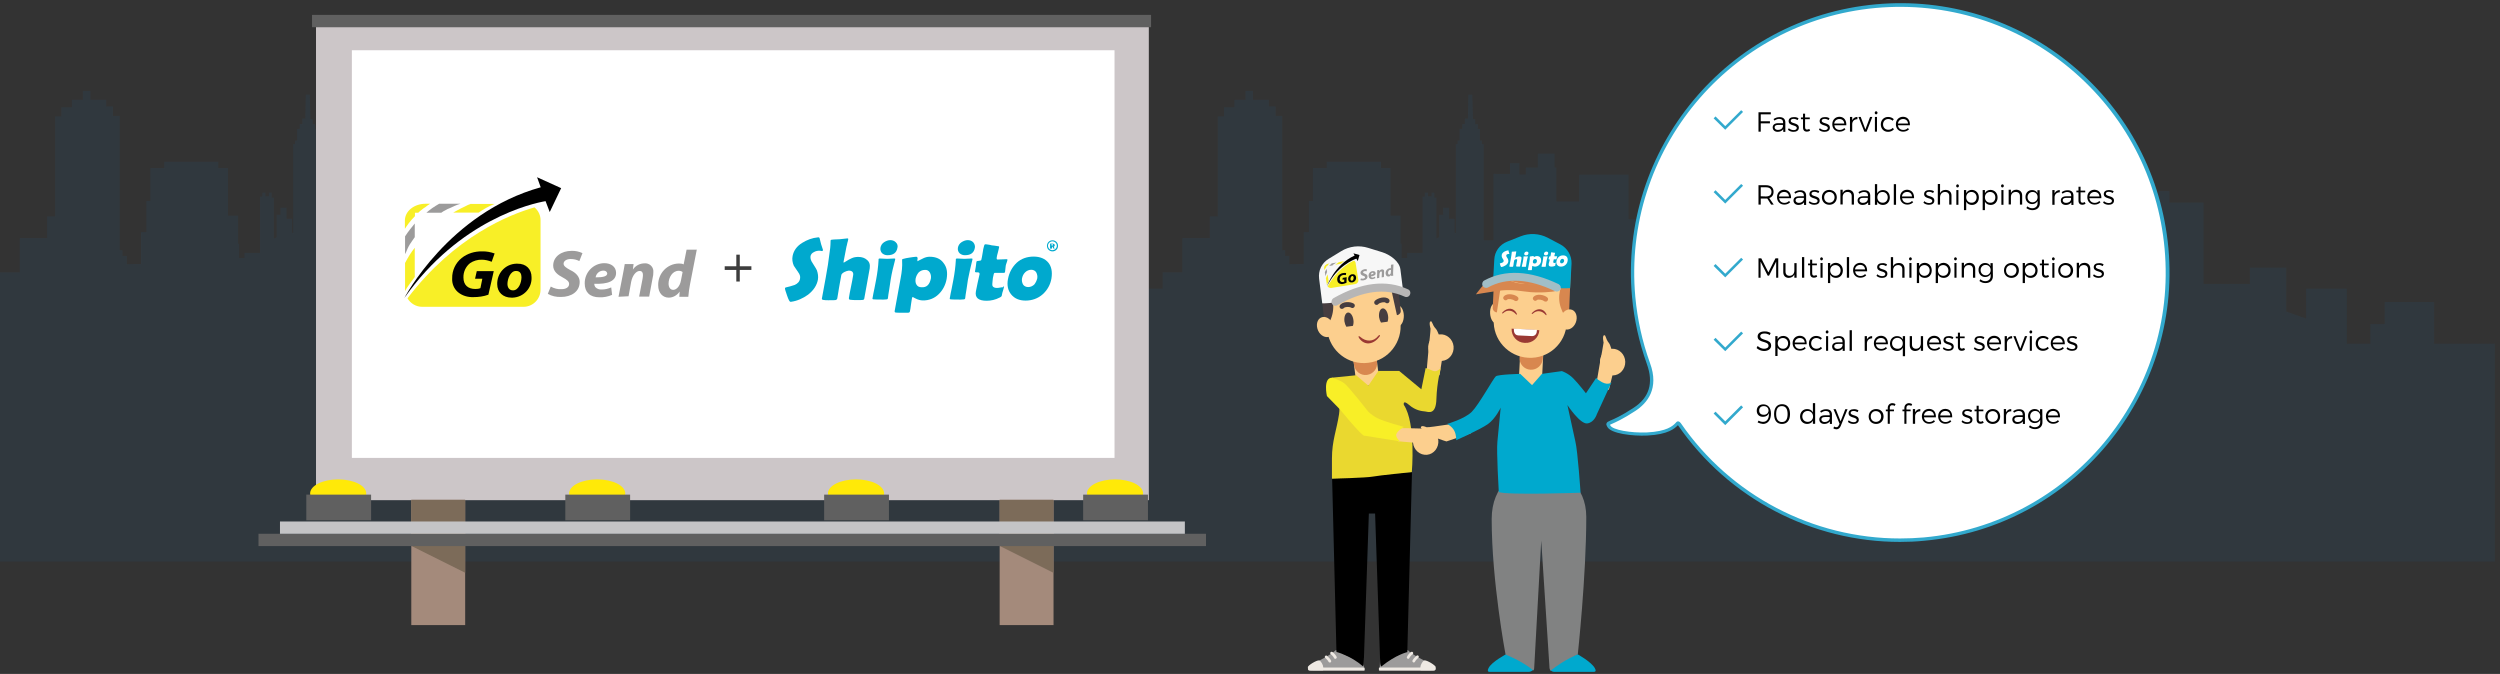 <?xml version="1.0" encoding="utf-8"?>
<!-- Generator: Adobe Illustrator 22.1.0, SVG Export Plug-In . SVG Version: 6.00 Build 0)  -->
<svg version="1.1" id="Layer_1" xmlns="http://www.w3.org/2000/svg" xmlns:xlink="http://www.w3.org/1999/xlink" x="0px" y="0px"
	 viewBox="0 0 1443 389" style="enable-background:new 0 0 1443 389;" xml:space="preserve">
<rect x="0" y="0" width="1443" height="389" fill="#333333" stroke="none"/>
<style type="text/css">
	.st0{opacity:0.13;fill:#23608E;enable-background:new    ;}
	.st1{fill:#FFFFFF;}
	.st2{fill:#32A9CD;}
	.st3{fill:#606060;}
	.st4{fill:#CCC6C8;}
	.st5{fill:#FFE908;}
	.st6{fill:#A48A7B;}
	.st7{fill:#7C6B59;}
	.st8{fill:#C4C4C6;}
	.st9{fill:#FCCF8E;}
	.st10{fill:#D8874F;}
	.st11{fill:#463D40;}
	.st12{fill:#F7F7F7;}
	.st13{fill:#B7B6B6;}
	.st14{fill:#9A3933;}
	.st15{fill:#9C9B9B;}
	.st16{fill:#EFEAE4;}
	.st17{fill:#00A9CE;}
	.st18{fill:#818282;}
	.st19{fill:#A1BEC6;}
	.st20{fill:#EAD82F;}
	.st21{fill:#F8EF27;}
	.st22{fill:#3D3D3D;}
</style>
<polygon class="st0" points="1440,198.4 1440,324.1 0,324.1 0,157.2 11.4,157.2 11.4,137.4 27.2,137.4 27.2,124.9 31.8,124.9 
	31.8,67.2 35.4,67.2 35.4,61.9 41.5,61.9 41.5,57.6 47.8,57.6 47.8,52.5 52.2,52.5 52.2,57.6 61.3,57.6 61.3,61.4 65.2,61.4 
	65.2,66.9 69.1,66.9 69.1,144.4 70.7,144.4 70.7,147.7 73.2,147.7 73.2,152.5 79.7,152.4 81.4,152.4 81.4,134 84.5,134 84.5,116 
	86.8,116 86.8,97 94.8,97 94.8,93.4 126,93.4 126,97 131.6,97 131.6,124.5 137.4,124.5 137.4,140.7 138,140.7 138,148.9 
	141.1,148.9 141.1,146 150.1,146 150.1,113.5 151.4,113.5 151.4,111.2 153.2,111.2 153.2,113.3 155.2,113.3 155.2,111.2 
	156.8,111.2 156.8,114.1 158.1,114.1 158.1,137.7 159.7,136.9 159.7,124 161.9,124 161.9,119.9 165.4,119.9 165.4,126.3 
	168.6,126.3 168.6,134.2 169.2,134.6 169.2,83.2 170.3,83.2 170.3,81.1 171.5,81.1 171.5,74.4 173,74.4 173,71.6 174.5,71.6 
	174.5,68.4 176.2,68.4 176.5,54.6 178.8,54.6 179.2,68.8 180.5,68.8 180.5,71.7 181.9,71.7 181.9,74.4 183.2,74.4 183.2,81.1 
	184.3,81.1 184.3,83.2 185.3,83.2 185.3,138.7 191,138.7 191,100.3 192.4,100.3 192.4,100.4 200.6,100.4 200.6,94.2 206,94.2 
	206,100.7 209.7,100.7 209.7,96.7 216.6,96.7 216.6,88.7 226.3,88.7 226.3,96.7 227.2,96.7 227.2,116.3 240.4,116.3 240.4,100.8 
	268.9,100.8 268.9,126.5 288.3,126.5 288.3,119.9 303.8,119.9 303.8,116.7 313.8,116.7 313.8,121.1 320,121.1 320,123.2 329,123.2 
	329,80 347.5,80 347.5,85.2 360.9,85.2 360.9,159 371.6,159 371.6,136.6 373.7,136.6 373.7,120.9 375.3,120.9 382.7,87 384.3,87 
	384.3,69.5 385.8,69.5 385.8,87.2 387.2,87.2 393.1,121 395.3,121 395.3,136.5 398.7,136.5 398.7,158.7 407,158.7 407,107.9 
	418.1,107.9 418.1,102.9 429,102.9 429,107.3 450.1,107.3 450.1,175.1 454.6,175.3 454.6,156.1 494.8,140.6 494.8,169.3 
	497.8,169.3 497.8,114.9 506.3,114.9 506.3,107.6 515.3,107.6 515.3,113.9 539.3,113.9 539.3,172.6 563.6,172.6 563.6,114.9 
	574.8,114.9 574.8,110.3 581.1,110.3 581.1,116.9 600.8,116.9 600.8,163.9 627.6,163.9 627.6,154.5 648.5,154.5 648.5,179.8 
	660,183.9 660,166.6 671.1,166.6 671.1,157.2 682.4,157.2 682.4,137.4 698.3,137.4 698.3,124.9 702.9,124.9 702.9,67.2 706.5,67.2 
	706.5,61.9 712.5,61.9 712.5,57.6 718.9,57.6 718.9,52.5 723.2,52.5 723.2,57.6 732.4,57.6 732.4,61.4 736.3,61.4 736.3,66.9 
	740.1,66.9 740.1,144.4 741.8,144.4 741.8,147.7 744.2,147.7 744.2,152.5 750.8,152.4 752.5,152.4 752.5,134 755.5,134 755.5,116 
	757.8,116 757.8,97 765.8,97 765.8,93.4 797.1,93.4 797.1,97 802.6,97 802.6,124.5 808.4,124.5 808.4,140.7 809,140.7 809,148.9 
	812.2,148.9 812.2,146 821.1,146 821.1,113.5 822.4,113.5 822.4,111.2 824.2,111.2 824.2,113.3 826.3,113.3 826.3,111.2 
	827.9,111.2 827.9,114.1 829.1,114.1 829.1,137.7 830.7,136.9 830.7,124 833,124 833,119.9 836.4,119.9 836.4,126.3 839.6,126.3 
	839.6,134.2 840.3,134.6 840.3,83.2 841.3,83.2 841.3,81.1 842.5,81.1 842.5,74.4 844,74.4 844,71.6 845.5,71.6 845.5,68.4 
	847.3,68.4 847.5,54.6 849.8,54.6 850.2,68.8 851.5,68.8 851.5,71.7 853,71.7 853,74.4 854.2,74.4 854.2,81.1 855.3,81.1 
	855.3,83.2 856.4,83.2 856.4,138.7 862,138.7 862,100.3 863.4,100.3 863.4,100.4 871.6,100.4 871.6,94.2 877,94.2 877,100.7 
	880.7,100.7 880.7,96.7 887.6,96.7 887.6,88.7 897.3,88.7 897.3,96.7 898.3,96.7 898.3,116.3 911.5,116.3 911.5,100.8 940,100.8 
	940,126.5 959.4,126.5 959.4,119.9 974.8,119.9 974.8,116.7 984.8,116.7 984.8,121.1 991,121.1 991,123.2 1000,123.2 1000,80 
	1018.6,80 1018.6,85.2 1032,85.2 1032,159 1042.6,159 1042.6,91.2 1044.7,91.2 1044.7,75.5 1046.4,75.5 1053.7,41.7 1055.4,41.7 
	1055.4,24.1 1056.9,24.1 1056.9,41.8 1058.3,41.8 1064.2,75.6 1066.4,75.6 1066.4,91.1 1069.7,91.1 1069.7,158.7 1078,158.7 
	1078,107.9 1089.2,107.9 1089.2,102.9 1100,102.9 1100,107.3 1121.2,107.3 1121.2,175.1 1125.7,175.3 1125.7,156.1 1165.8,140.6 
	1165.8,169.3 1168.8,169.3 1168.8,114.9 1177.4,114.9 1177.4,107.6 1186.3,107.6 1186.3,113.9 1210.4,113.9 1210.4,172.6 
	1234.7,172.6 1234.7,114.9 1245.8,114.9 1245.8,110.3 1252.2,110.3 1252.2,116.9 1271.9,116.9 1271.9,163.9 1298.6,163.9 
	1298.6,154.5 1319.6,154.5 1319.6,179.8 1331.1,183.9 1331.1,166.6 1354.6,166.6 1354.6,198.4 1368.2,198.4 1368.2,187.1 
	1376.4,187.1 1376.4,174.3 1405,174.3 1405,198.4 "/>
<g>
	<path class="st1" d="M1250.5,143.4c7.7,84.9-54.9,160-139.8,167.8c-57.6,5.2-110.7-21.9-141.3-66.3c-2-2.9-0.5,4.7-18.7,5.6
		c-9.3,0.4-20.6-1.3-22.2-4.5c-1.4-2.7,0,0,14.8-9.6s9-23.8,7.9-26.7c-4.3-12.1-7.2-24.9-8.4-38.2c-7.7-84.9,54.9-160,139.8-167.8
		S1242.8,58.5,1250.5,143.4z"/>
	<path class="st2" d="M1096.7,312.8c-50.8,0-99-25-128.2-67.4l0,0c-0.1,0.1-0.2,0.2-0.2,0.2c-1.6,1.6-5.3,5.2-17.5,5.8
		c-8.1,0.4-21.1-1-23.1-5.1c-0.4-0.7-0.7-1.3-0.4-2s0.9-1,2.3-1.6c1.9-0.8,6-2.5,13.3-7.3c9.1-5.9,11.6-14.3,7.7-25.2l-0.1-0.3
		c-4.4-12.3-7.3-25.3-8.5-38.5c-7.8-85.3,55.4-161.1,140.7-168.9c41.3-3.8,81.7,8.8,113.6,35.4s51.5,64,55.3,105.3
		c7.8,85.3-55.4,161.1-140.7,168.9C1106.1,312.6,1101.4,312.8,1096.7,312.8z M968.6,243.2L968.6,243.2c0.8,0.1,1.2,0.6,1.6,1.1
		c28.8,41.8,76.3,66.5,126.5,66.5c4.6,0,9.2-0.2,13.8-0.6c84.2-7.7,146.6-82.4,138.9-166.7c-3.7-40.8-23.1-77.7-54.6-104
		c-31.5-26.2-71.3-38.6-112.1-34.9C998.6,12.3,936.3,87,943.9,171.3c1.2,13,4,25.8,8.4,38l0.1,0.3c5.4,14.7-1.6,23.1-8.5,27.6
		c-7.5,4.9-11.6,6.6-13.6,7.5c-0.4,0.2-0.8,0.3-1,0.5c0.1,0.1,0.1,0.3,0.2,0.4c1.3,2.5,11.6,4.4,21.2,4c11.5-0.6,14.8-3.8,16.2-5.2
		C967.5,243.7,967.9,243.2,968.6,243.2z M968.3,245.1L968.3,245.1L968.3,245.1z"/>
</g>
<g>
	<g>
		<path d="M1016.3,66v4h5.3v1.2h-5.3V76h-1.3V64.8h7.1V66H1016.3z"/>
		<path d="M1029.2,74.7c-0.7,0.9-1.8,1.4-3.1,1.4c-1.8,0-2.9-1.1-2.9-2.6s1.2-2.4,3.2-2.4h2.8v-0.5c0-1.2-0.8-2-2.3-2
			c-0.9,0-1.8,0.4-2.7,1l-0.5-0.9c1.1-0.7,2-1.1,3.5-1.1c2.1,0,3.2,1.1,3.3,2.9v5.6h-1.2v-1.4H1029.2z M1029.1,73.1v-1h-2.6
			c-1.4,0-2.2,0.4-2.2,1.4c0,0.9,0.8,1.5,1.9,1.5C1027.7,75,1028.8,74.3,1029.1,73.1z"/>
		<path d="M1038.1,68.3l-0.5,1c-0.7-0.4-1.5-0.7-2.3-0.7c-0.9,0-1.7,0.3-1.7,1.1c0,1.9,4.7,0.9,4.7,4c0,1.7-1.5,2.4-3.1,2.4
			c-1.2,0-2.4-0.4-3.2-1.2l0.5-0.9c0.7,0.7,1.8,1.1,2.8,1.1s1.8-0.4,1.8-1.2c0-2-4.7-1-4.7-4c0-1.6,1.4-2.3,2.9-2.3
			C1036.4,67.5,1037.4,67.8,1038.1,68.3z"/>
		<path d="M1044.8,75.4c-0.6,0.4-1.2,0.6-1.9,0.6c-1.2,0-2.2-0.7-2.2-2.4v-4.8h-1.2v-1h1.2v-2.2h1.2v2.2h2.7v1h-2.7v4.6
			c0,1,0.4,1.4,1.1,1.4c0.4,0,0.9-0.1,1.3-0.4L1044.8,75.4z"/>
		<path d="M1056,68.3l-0.5,1c-0.7-0.4-1.5-0.7-2.3-0.7c-0.9,0-1.7,0.3-1.7,1.1c0,1.9,4.7,0.9,4.7,4c0,1.7-1.5,2.4-3.1,2.4
			c-1.2,0-2.4-0.4-3.2-1.2l0.5-0.9c0.7,0.7,1.8,1.1,2.8,1.1s1.8-0.4,1.8-1.2c0-2-4.7-1-4.7-4c0-1.6,1.4-2.3,2.9-2.3
			C1054.4,67.5,1055.3,67.8,1056,68.3z"/>
		<path d="M1065.7,72.3h-6.9c0.2,1.7,1.4,2.7,3.1,2.7c1,0,2-0.4,2.6-1.1l0.7,0.7c-0.8,0.9-2,1.4-3.4,1.4c-2.5,0-4.2-1.8-4.2-4.3
			s1.7-4.3,4.2-4.3C1064.4,67.5,1065.8,69.4,1065.7,72.3z M1064.5,71.3c-0.1-1.6-1.2-2.6-2.8-2.6c-1.6,0-2.8,1-3,2.6H1064.5z"/>
		<path d="M1069.1,69.4c0.6-1.2,1.6-1.9,3-1.9v1.3c-1.8,0-2.9,1.1-3,2.7V76h-1.3v-8.5h1.3V69.4z"/>
		<path d="M1076.1,76l-3.4-8.5h1.3l2.7,7.2l2.7-7.2h1.3l-3.3,8.5H1076.1z"/>
		<path d="M1083.7,65.1c0,0.5-0.4,0.9-0.8,0.9c-0.5,0-0.8-0.4-0.8-0.9s0.4-0.9,0.8-0.9C1083.3,64.3,1083.7,64.6,1083.7,65.1z
			 M1082.2,76v-8.5h1.2V76H1082.2z"/>
		<path d="M1093.1,68.8l-0.7,0.9c-0.6-0.6-1.5-1-2.5-1c-1.8,0-3,1.3-3,3.1c0,1.8,1.3,3.1,3,3.1c1.1,0,2-0.4,2.6-1.1l0.7,0.8
			c-0.8,0.9-1.9,1.5-3.4,1.5c-2.5,0-4.2-1.8-4.2-4.3s1.8-4.3,4.2-4.3C1091.2,67.5,1092.3,68,1093.1,68.8z"/>
		<path d="M1102.4,72.3h-6.9c0.2,1.7,1.4,2.7,3.1,2.7c1,0,2-0.4,2.6-1.1l0.7,0.7c-0.8,0.9-2,1.4-3.4,1.4c-2.5,0-4.2-1.8-4.2-4.3
			s1.7-4.3,4.2-4.3C1101.2,67.5,1102.5,69.4,1102.4,72.3z M1101.3,71.3c-0.1-1.6-1.2-2.6-2.8-2.6c-1.6,0-2.8,1-3,2.6H1101.3z"/>
		<path d="M1020.1,114.6c-0.2,0-0.5,0-0.8,0h-3v3.5h-1.3v-11.2h4.3c2.8,0,4.4,1.4,4.4,3.8c0,1.9-0.9,3.1-2.5,3.6l2.6,3.8h-1.5
			L1020.1,114.6z M1019.3,113.4c2,0,3.2-0.9,3.2-2.7c0-1.7-1.2-2.6-3.2-2.6h-3v5.2L1019.3,113.4L1019.3,113.4z"/>
		<path d="M1033.8,114.4h-6.9c0.2,1.7,1.4,2.7,3.1,2.7c1,0,2-0.4,2.6-1.1l0.7,0.7c-0.8,0.9-2,1.4-3.4,1.4c-2.5,0-4.2-1.8-4.2-4.3
			s1.7-4.3,4.2-4.3C1032.5,109.7,1033.9,111.6,1033.8,114.4z M1032.6,113.4c-0.1-1.6-1.2-2.6-2.8-2.6c-1.6,0-2.8,1-3,2.6H1032.6z"/>
		<path d="M1041.2,116.9c-0.7,0.9-1.8,1.4-3.1,1.4c-1.8,0-2.9-1.1-2.9-2.6s1.2-2.4,3.2-2.4h2.8v-0.5c0-1.2-0.8-2-2.3-2
			c-0.9,0-1.8,0.4-2.7,1l-0.5-0.9c1.1-0.7,2-1.1,3.5-1.1c2.1,0,3.2,1.1,3.3,2.9v5.6h-1.2v-1.4H1041.2z M1041.2,115.2v-1h-2.6
			c-1.4,0-2.2,0.4-2.2,1.4c0,0.9,0.8,1.5,1.9,1.5C1039.7,117.1,1040.8,116.4,1041.2,115.2z"/>
		<path d="M1050.1,110.4l-0.5,1c-0.7-0.4-1.5-0.7-2.3-0.7c-0.9,0-1.7,0.3-1.7,1.1c0,1.9,4.7,0.9,4.7,4c0,1.7-1.5,2.4-3.1,2.4
			c-1.2,0-2.4-0.4-3.2-1.2l0.5-0.9c0.7,0.7,1.8,1.1,2.8,1.1s1.8-0.4,1.8-1.2c0-2-4.7-1-4.7-4c0-1.6,1.4-2.3,2.9-2.3
			C1048.4,109.7,1049.4,109.9,1050.1,110.4z"/>
		<path d="M1060.2,113.9c0,2.5-1.8,4.3-4.3,4.3s-4.3-1.8-4.3-4.3s1.8-4.3,4.3-4.3C1058.4,109.7,1060.2,111.4,1060.2,113.9z
			 M1052.9,113.9c0,1.9,1.3,3.1,3,3.1s3-1.3,3-3.1c0-1.8-1.3-3.1-3-3.1S1052.9,112.1,1052.9,113.9z"/>
		<path d="M1070.1,112.9v5.2h-1.3v-4.9c0-1.5-0.9-2.4-2.4-2.4c-1.7,0-2.7,1.1-2.8,2.7v4.5h-1.3v-8.5h1.3v1.9
			c0.6-1.3,1.7-1.9,3.3-1.9C1068.9,109.7,1070.1,110.9,1070.1,112.9z"/>
		<path d="M1078.2,116.9c-0.7,0.9-1.8,1.4-3.1,1.4c-1.8,0-2.9-1.1-2.9-2.6s1.2-2.4,3.2-2.4h2.8v-0.5c0-1.2-0.8-2-2.3-2
			c-0.9,0-1.8,0.4-2.7,1l-0.5-0.9c1.1-0.7,2-1.1,3.5-1.1c2.1,0,3.2,1.1,3.3,2.9v5.6h-1.2v-1.4H1078.2z M1078.1,115.2v-1h-2.6
			c-1.4,0-2.2,0.4-2.2,1.4c0,0.9,0.8,1.5,1.9,1.5C1076.7,117.1,1077.8,116.4,1078.1,115.2z"/>
		<path d="M1090.8,114c0,2.5-1.6,4.3-4,4.3c-1.5,0-2.7-0.7-3.3-1.9v1.8h-1.3v-11.9h1.3v5.3c0.6-1.2,1.8-1.9,3.3-1.9
			C1089.2,109.7,1090.8,111.4,1090.8,114z M1089.6,113.9c0-1.8-1.3-3.1-3-3.1c-1.8,0-3,1.3-3,3.1c0,1.8,1.3,3.1,3,3.1
			C1088.3,117.1,1089.6,115.8,1089.6,113.9z"/>
		<path d="M1093.1,118.2v-11.9h1.3v11.9H1093.1z"/>
		<path d="M1104.8,114.4h-6.9c0.2,1.7,1.4,2.7,3.1,2.7c1,0,2-0.4,2.6-1.1l0.7,0.7c-0.8,0.9-2,1.4-3.4,1.4c-2.5,0-4.2-1.8-4.2-4.3
			s1.7-4.3,4.2-4.3C1103.6,109.7,1104.9,111.6,1104.8,114.4z M1103.6,113.4c-0.1-1.6-1.2-2.6-2.8-2.6c-1.6,0-2.8,1-3,2.6H1103.6z"/>
		<path d="M1116.3,110.4l-0.5,1c-0.7-0.4-1.5-0.7-2.3-0.7c-0.9,0-1.7,0.3-1.7,1.1c0,1.9,4.7,0.9,4.7,4c0,1.7-1.5,2.4-3.1,2.4
			c-1.2,0-2.4-0.4-3.2-1.2l0.5-0.9c0.7,0.7,1.8,1.1,2.8,1.1s1.8-0.4,1.8-1.2c0-2-4.7-1-4.7-4c0-1.6,1.4-2.3,2.9-2.3
			C1114.6,109.7,1115.6,109.9,1116.3,110.4z"/>
		<path d="M1126.4,112.9v5.2h-1.3v-4.9c0-1.5-0.9-2.4-2.4-2.4c-1.8,0-2.9,1.3-2.9,3.1v4.2h-1.3v-11.9h1.3v5.3
			c0.6-1.3,1.7-1.9,3.3-1.9C1125.2,109.7,1126.4,110.9,1126.4,112.9z"/>
		<path d="M1130.7,107.3c0,0.5-0.4,0.9-0.8,0.9c-0.5,0-0.8-0.4-0.8-0.9s0.4-0.9,0.8-0.9C1130.3,106.4,1130.7,106.8,1130.7,107.3z
			 M1129.2,118.2v-8.5h1.2v8.5H1129.2z"/>
		<path d="M1142.2,114c0,2.5-1.6,4.3-4,4.3c-1.5,0-2.7-0.7-3.3-1.9v4.9h-1.3v-11.6h1.3v1.8c0.6-1.2,1.8-1.9,3.3-1.9
			C1140.5,109.7,1142.2,111.4,1142.2,114z M1140.9,113.9c0-1.8-1.3-3.1-3-3.1c-1.8,0-3,1.3-3,3.1c0,1.8,1.3,3.1,3,3.1
			C1139.6,117.1,1140.9,115.8,1140.9,113.9z"/>
		<path d="M1153,114c0,2.5-1.6,4.3-4,4.3c-1.5,0-2.7-0.7-3.3-1.9v4.9h-1.3v-11.6h1.3v1.8c0.6-1.2,1.8-1.9,3.3-1.9
			C1151.3,109.7,1153,111.4,1153,114z M1151.7,113.9c0-1.8-1.3-3.1-3-3.1c-1.8,0-3,1.3-3,3.1c0,1.8,1.3,3.1,3,3.1
			C1150.5,117.1,1151.7,115.8,1151.7,113.9z"/>
		<path d="M1156.6,107.3c0,0.5-0.4,0.9-0.8,0.9c-0.5,0-0.8-0.4-0.8-0.9s0.4-0.9,0.8-0.9C1156.3,106.4,1156.6,106.8,1156.6,107.3z
			 M1155.2,118.2v-8.5h1.2v8.5H1155.2z"/>
		<path d="M1167.2,112.9v5.2h-1.3v-4.9c0-1.5-0.9-2.4-2.4-2.4c-1.7,0-2.7,1.1-2.8,2.7v4.5h-1.3v-8.5h1.3v1.9
			c0.6-1.3,1.7-1.9,3.3-1.9C1166.1,109.7,1167.2,110.9,1167.2,112.9z"/>
		<path d="M1177.4,117.3c0,2.5-1.7,4-4.3,4c-1.3,0-2.4-0.4-3.5-1.2l0.6-1c0.8,0.7,1.7,1.1,2.8,1.1c1.8,0,3.1-1.1,3.1-2.9V116
			c-0.6,1.1-1.7,1.8-3.1,1.8c-2.3,0-3.9-1.7-3.9-4.1s1.6-4,3.8-4c1.4,0,2.5,0.6,3.1,1.8v-1.7h1.3L1177.4,117.3L1177.4,117.3z
			 M1176.1,113.8c0-1.8-1.2-3-2.9-3c-1.7,0-2.9,1.3-2.9,3s1.2,3,2.9,3C1174.9,116.7,1176.1,115.5,1176.1,113.8z"/>
		<path d="M1185.9,111.6c0.6-1.2,1.6-1.9,3-1.9v1.3c-1.8,0-2.9,1.1-3,2.7v4.5h-1.3v-8.5h1.3V111.6z"/>
		<path d="M1195.5,116.9c-0.7,0.9-1.8,1.4-3.1,1.4c-1.8,0-2.9-1.1-2.9-2.6s1.2-2.4,3.2-2.4h2.8v-0.5c0-1.2-0.8-2-2.3-2
			c-0.9,0-1.8,0.4-2.7,1l-0.5-0.9c1.1-0.7,2-1.1,3.5-1.1c2.1,0,3.2,1.1,3.3,2.9v5.6h-1.2v-1.4H1195.5z M1195.4,115.2v-1h-2.6
			c-1.4,0-2.2,0.4-2.2,1.4c0,0.9,0.8,1.5,1.9,1.5C1194,117.1,1195.1,116.4,1195.4,115.2z"/>
		<path d="M1203.8,117.6c-0.6,0.4-1.2,0.6-1.9,0.6c-1.2,0-2.2-0.7-2.2-2.4V111h-1.2v-1h1.2v-2.2h1.2v2.2h2.7v1h-2.7v4.6
			c0,1,0.4,1.4,1.1,1.4c0.4,0,0.9-0.1,1.3-0.4L1203.8,117.6z"/>
		<path d="M1212.9,114.4h-6.9c0.2,1.7,1.4,2.7,3.1,2.7c1,0,2-0.4,2.6-1.1l0.7,0.7c-0.8,0.9-2,1.4-3.4,1.4c-2.5,0-4.2-1.8-4.2-4.3
			s1.7-4.3,4.2-4.3C1211.7,109.7,1213,111.6,1212.9,114.4z M1211.8,113.4c-0.1-1.6-1.2-2.6-2.8-2.6c-1.6,0-2.8,1-3,2.6H1211.8z"/>
		<path d="M1220,110.4l-0.5,1c-0.7-0.4-1.5-0.7-2.3-0.7c-0.9,0-1.7,0.3-1.7,1.1c0,1.9,4.7,0.9,4.7,4c0,1.7-1.5,2.4-3.1,2.4
			c-1.2,0-2.4-0.4-3.2-1.2l0.5-0.9c0.7,0.7,1.8,1.1,2.8,1.1s1.8-0.4,1.8-1.2c0-2-4.7-1-4.7-4c0-1.6,1.4-2.3,2.9-2.3
			C1218.3,109.7,1219.3,109.9,1220,110.4z"/>
		<path d="M1025.2,160.3V151l-4.1,8.1h-0.8l-4.1-8.1v9.3h-1.2v-11.2h1.6l4.1,8.1l4.1-8.1h1.6v11.2H1025.2z"/>
		<path d="M1037,160.3h-1.3v-1.9c-0.6,1.3-1.7,1.9-3.2,2c-2,0-3.2-1.3-3.2-3.3v-5.2h1.3v4.9c0,1.5,0.9,2.4,2.3,2.4
			c1.8,0,2.8-1.3,2.8-3.1v-4.2h1.3L1037,160.3L1037,160.3z"/>
		<path d="M1040.1,160.3v-11.9h1.3v11.9H1040.1z"/>
		<path d="M1048.9,159.7c-0.6,0.4-1.2,0.6-1.9,0.6c-1.2,0-2.2-0.7-2.2-2.4v-4.8h-1.2v-1h1.2v-2.2h1.2v2.2h2.7v1h-2.7v4.6
			c0,1,0.4,1.4,1.1,1.4c0.4,0,0.9-0.1,1.3-0.4L1048.9,159.7z"/>
		<path d="M1052.2,149.4c0,0.5-0.4,0.9-0.8,0.9c-0.5,0-0.8-0.4-0.8-0.9s0.4-0.9,0.8-0.9C1051.8,148.6,1052.2,148.9,1052.2,149.4z
			 M1050.8,160.3v-8.5h1.2v8.5H1050.8z"/>
		<path d="M1063.7,156.1c0,2.5-1.6,4.3-4,4.3c-1.5,0-2.7-0.7-3.3-1.9v4.9h-1.3v-11.6h1.3v1.8c0.6-1.2,1.8-1.9,3.3-1.9
			C1062,151.8,1063.7,153.6,1063.7,156.1z M1062.4,156.1c0-1.8-1.3-3.1-3-3.1c-1.8,0-3,1.3-3,3.1s1.3,3.1,3,3.1
			C1061.2,159.2,1062.4,157.9,1062.4,156.1z"/>
		<path d="M1066,160.3v-11.9h1.3v11.9H1066z"/>
		<path d="M1077.7,156.6h-6.9c0.2,1.7,1.4,2.7,3.1,2.7c1,0,2-0.4,2.6-1.1l0.7,0.7c-0.8,0.9-2,1.4-3.4,1.4c-2.5,0-4.2-1.8-4.2-4.3
			s1.7-4.3,4.2-4.3C1076.4,151.8,1077.8,153.7,1077.7,156.6z M1076.5,155.5c-0.1-1.6-1.2-2.6-2.8-2.6c-1.6,0-2.8,1-3,2.6H1076.5z"/>
		<path d="M1089.2,152.6l-0.5,1c-0.7-0.4-1.5-0.7-2.3-0.7c-0.9,0-1.7,0.3-1.7,1.1c0,1.9,4.7,0.9,4.7,4c0,1.7-1.5,2.4-3.1,2.4
			c-1.2,0-2.4-0.4-3.2-1.2l0.5-0.9c0.7,0.7,1.8,1.1,2.8,1.1s1.8-0.4,1.8-1.2c0-2-4.7-1-4.7-4c0-1.6,1.4-2.3,2.9-2.3
			C1087.5,151.8,1088.4,152.1,1089.2,152.6z"/>
		<path d="M1099.3,155.1v5.2h-1.3v-4.9c0-1.5-0.9-2.4-2.4-2.4c-1.8,0-2.9,1.3-2.9,3.1v4.2h-1.3v-11.9h1.3v5.3
			c0.6-1.3,1.7-1.9,3.3-1.9C1098.1,151.8,1099.3,153.1,1099.3,155.1z"/>
		<path d="M1103.5,149.4c0,0.5-0.4,0.9-0.8,0.9c-0.5,0-0.8-0.4-0.8-0.9s0.4-0.9,0.8-0.9C1103.2,148.6,1103.5,148.9,1103.5,149.4z
			 M1102.1,160.3v-8.5h1.2v8.5H1102.1z"/>
		<path d="M1115,156.1c0,2.5-1.6,4.3-4,4.3c-1.5,0-2.7-0.7-3.3-1.9v4.9h-1.3v-11.6h1.3v1.8c0.6-1.2,1.8-1.9,3.3-1.9
			C1113.4,151.8,1115,153.6,1115,156.1z M1113.8,156.1c0-1.8-1.3-3.1-3-3.1c-1.8,0-3,1.3-3,3.1s1.3,3.1,3,3.1
			C1112.5,159.2,1113.8,157.9,1113.8,156.1z"/>
		<path d="M1125.9,156.1c0,2.5-1.6,4.3-4,4.3c-1.5,0-2.7-0.7-3.3-1.9v4.9h-1.3v-11.6h1.3v1.8c0.6-1.2,1.8-1.9,3.3-1.9
			C1124.2,151.8,1125.9,153.6,1125.9,156.1z M1124.6,156.1c0-1.8-1.3-3.1-3-3.1c-1.8,0-3,1.3-3,3.1s1.3,3.1,3,3.1
			C1123.4,159.2,1124.6,157.9,1124.6,156.1z"/>
		<path d="M1129.5,149.4c0,0.5-0.4,0.9-0.8,0.9c-0.5,0-0.8-0.4-0.8-0.9s0.4-0.9,0.8-0.9C1129.2,148.6,1129.5,148.9,1129.5,149.4z
			 M1128.1,160.3v-8.5h1.2v8.5H1128.1z"/>
		<path d="M1140.1,155.1v5.2h-1.3v-4.9c0-1.5-0.9-2.4-2.4-2.4c-1.7,0-2.7,1.1-2.8,2.7v4.5h-1.3v-8.5h1.3v1.9
			c0.6-1.3,1.7-1.9,3.3-1.9C1138.9,151.8,1140.1,153.1,1140.1,155.1z"/>
		<path d="M1150.3,159.4c0,2.5-1.7,4-4.3,4c-1.3,0-2.4-0.4-3.5-1.2l0.6-1c0.8,0.7,1.7,1.1,2.8,1.1c1.8,0,3.1-1.1,3.1-2.9v-1.3
			c-0.6,1.1-1.7,1.8-3.1,1.8c-2.3,0-3.9-1.7-3.9-4.1c0-2.4,1.6-4,3.8-4c1.4,0,2.5,0.6,3.1,1.8v-1.7h1.3L1150.3,159.4L1150.3,159.4z
			 M1149,155.9c0-1.8-1.2-3-2.9-3c-1.7,0-2.9,1.3-2.9,3s1.2,3,2.9,3S1149,157.6,1149,155.9z"/>
		<path d="M1165.3,156.1c0,2.5-1.8,4.3-4.3,4.3s-4.3-1.8-4.3-4.3s1.8-4.3,4.3-4.3S1165.3,153.5,1165.3,156.1z M1157.9,156.1
			c0,1.9,1.3,3.1,3,3.1s3-1.3,3-3.1s-1.3-3.1-3-3.1S1157.9,154.2,1157.9,156.1z"/>
		<path d="M1176.1,156.1c0,2.5-1.6,4.3-4,4.3c-1.5,0-2.7-0.7-3.3-1.9v4.9h-1.3v-11.6h1.3v1.8c0.6-1.2,1.8-1.9,3.3-1.9
			C1174.4,151.8,1176.1,153.6,1176.1,156.1z M1174.8,156.1c0-1.8-1.3-3.1-3-3.1c-1.8,0-3,1.3-3,3.1s1.3,3.1,3,3.1
			C1173.6,159.2,1174.8,157.9,1174.8,156.1z"/>
		<path d="M1182.7,159.7c-0.6,0.4-1.2,0.6-1.9,0.6c-1.2,0-2.2-0.7-2.2-2.4v-4.8h-1.2v-1h1.2v-2.2h1.2v2.2h2.7v1h-2.7v4.6
			c0,1,0.4,1.4,1.1,1.4c0.4,0,0.9-0.1,1.3-0.4L1182.7,159.7z"/>
		<path d="M1186,149.4c0,0.5-0.4,0.9-0.8,0.9c-0.5,0-0.8-0.4-0.8-0.9s0.4-0.9,0.8-0.9C1185.6,148.6,1186,148.9,1186,149.4z
			 M1184.6,160.3v-8.5h1.2v8.5H1184.6z"/>
		<path d="M1196.6,156.1c0,2.5-1.8,4.3-4.3,4.3s-4.3-1.8-4.3-4.3s1.8-4.3,4.3-4.3S1196.6,153.5,1196.6,156.1z M1189.2,156.1
			c0,1.9,1.3,3.1,3,3.1s3-1.3,3-3.1s-1.3-3.1-3-3.1S1189.2,154.2,1189.2,156.1z"/>
		<path d="M1206.5,155.1v5.2h-1.3v-4.9c0-1.5-0.9-2.4-2.4-2.4c-1.7,0-2.7,1.1-2.8,2.7v4.5h-1.3v-8.5h1.3v1.9
			c0.6-1.3,1.7-1.9,3.3-1.9C1205.3,151.8,1206.5,153.1,1206.5,155.1z"/>
		<path d="M1214.2,152.6l-0.5,1c-0.7-0.4-1.5-0.7-2.3-0.7c-0.9,0-1.7,0.3-1.7,1.1c0,1.9,4.7,0.9,4.7,4c0,1.7-1.5,2.4-3.1,2.4
			c-1.2,0-2.4-0.4-3.2-1.2l0.5-0.9c0.7,0.7,1.8,1.1,2.8,1.1s1.8-0.4,1.8-1.2c0-2-4.7-1-4.7-4c0-1.6,1.4-2.3,2.9-2.3
			C1212.6,151.8,1213.5,152.1,1214.2,152.6z"/>
		<path d="M1022,192.2l-0.5,1.2c-1-0.7-2.2-0.9-3.1-0.9c-1.4,0-2.4,0.5-2.4,1.5c0,2.9,6.3,1.4,6.3,5.5c0,1.9-1.7,3.1-4.1,3.1
			c-1.6,0-3.2-0.7-4.3-1.7l0.6-1.2c1,1,2.5,1.6,3.7,1.6c1.6,0,2.6-0.7,2.6-1.7c0-3-6.3-1.4-6.3-5.4c0-1.8,1.6-2.9,3.9-2.9
			C1019.7,191.2,1021,191.6,1022,192.2z"/>
		<path d="M1033.3,198.2c0,2.5-1.6,4.3-4,4.3c-1.5,0-2.7-0.7-3.3-1.9v4.9h-1.3V194h1.3v1.8c0.6-1.2,1.8-1.9,3.3-1.9
			C1031.7,193.9,1033.3,195.7,1033.3,198.2z M1032.1,198.2c0-1.8-1.3-3.1-3-3.1c-1.8,0-3,1.3-3,3.1s1.3,3.1,3,3.1
			C1030.8,201.4,1032.1,200,1032.1,198.2z"/>
		<path d="M1042.8,198.7h-6.9c0.2,1.7,1.4,2.7,3.1,2.7c1,0,2-0.4,2.6-1.1l0.7,0.7c-0.8,0.9-2,1.4-3.4,1.4c-2.5,0-4.2-1.8-4.2-4.3
			s1.7-4.3,4.2-4.3C1041.6,193.9,1042.9,195.8,1042.8,198.7z M1041.7,197.7c-0.1-1.6-1.2-2.6-2.8-2.6c-1.6,0-2.8,1-3,2.6H1041.7z"/>
		<path d="M1051.6,195.2l-0.7,0.9c-0.6-0.6-1.5-1-2.5-1c-1.8,0-3,1.3-3,3.1s1.3,3.1,3,3.1c1.1,0,2-0.4,2.6-1.1l0.7,0.8
			c-0.8,0.9-1.9,1.5-3.4,1.5c-2.5,0-4.2-1.8-4.2-4.3s1.8-4.3,4.2-4.3C1049.7,193.9,1050.8,194.4,1051.6,195.2z"/>
		<path d="M1055.4,191.6c0,0.5-0.4,0.9-0.8,0.9c-0.5,0-0.8-0.4-0.8-0.9s0.4-0.9,0.8-0.9C1055.1,190.7,1055.4,191.1,1055.4,191.6z
			 M1054,202.5V194h1.2v8.5H1054z"/>
		<path d="M1063.5,201.2c-0.7,0.9-1.8,1.4-3.1,1.4c-1.8,0-2.9-1.1-2.9-2.6s1.2-2.4,3.2-2.4h2.8V197c0-1.2-0.8-2-2.3-2
			c-0.9,0-1.8,0.4-2.7,1l-0.5-0.9c1.1-0.7,2-1.1,3.5-1.1c2.1,0,3.2,1.1,3.3,2.9v5.6h-1.2v-1.3H1063.5z M1063.5,199.5v-1h-2.6
			c-1.4,0-2.2,0.4-2.2,1.4c0,0.9,0.8,1.5,1.9,1.5C1062.1,201.4,1063.2,200.7,1063.5,199.5z"/>
		<path d="M1067.6,202.5v-11.9h1.3v11.9H1067.6z"/>
		<path d="M1077.6,195.9c0.6-1.2,1.6-1.9,3-1.9v1.3c-1.8,0-2.9,1.1-3,2.7v4.5h-1.3V194h1.3V195.9z"/>
		<path d="M1089.7,198.7h-6.9c0.2,1.7,1.4,2.7,3.1,2.7c1,0,2-0.4,2.6-1.1l0.7,0.7c-0.8,0.9-2,1.4-3.4,1.4c-2.5,0-4.2-1.8-4.2-4.3
			s1.7-4.3,4.2-4.3C1088.4,193.9,1089.8,195.8,1089.7,198.7z M1088.5,197.7c-0.1-1.6-1.2-2.6-2.8-2.6c-1.6,0-2.8,1-3,2.6H1088.5z"/>
		<path d="M1099.6,205.6h-1.3v-4.9c-0.6,1.2-1.8,1.9-3.3,1.9c-2.4,0-4.1-1.8-4.1-4.3s1.7-4.3,4.1-4.3c1.5,0,2.7,0.7,3.3,1.9V194h1.3
			V205.6z M1098.3,198.2c0-1.8-1.3-3.2-3.1-3.2c-1.8,0-3.1,1.3-3.1,3.2c0,1.8,1.3,3.1,3.1,3.1
			C1097.1,201.4,1098.3,200.1,1098.3,198.2z"/>
		<path d="M1110,202.5h-1.3v-1.9c-0.6,1.3-1.7,1.9-3.2,2c-2,0-3.2-1.3-3.2-3.3V194h1.3v4.9c0,1.5,0.9,2.4,2.3,2.4
			c1.8,0,2.8-1.3,2.8-3.1V194h1.3L1110,202.5L1110,202.5z"/>
		<path d="M1120.4,198.7h-6.9c0.2,1.7,1.4,2.7,3.1,2.7c1,0,2-0.4,2.6-1.1l0.7,0.7c-0.8,0.9-2,1.4-3.4,1.4c-2.5,0-4.2-1.8-4.2-4.3
			s1.7-4.3,4.2-4.3C1119.2,193.9,1120.5,195.8,1120.4,198.7z M1119.3,197.7c-0.1-1.6-1.2-2.6-2.8-2.6c-1.6,0-2.8,1-3,2.6H1119.3z"/>
		<path d="M1127.5,194.7l-0.5,1c-0.7-0.4-1.5-0.7-2.3-0.7c-0.9,0-1.7,0.3-1.7,1.1c0,1.9,4.7,0.9,4.7,4c0,1.7-1.5,2.4-3.1,2.4
			c-1.2,0-2.4-0.4-3.2-1.2l0.5-0.9c0.7,0.7,1.8,1.1,2.8,1.1s1.8-0.4,1.8-1.2c0-2-4.7-1-4.7-4c0-1.6,1.4-2.3,2.9-2.3
			C1125.8,193.9,1126.8,194.2,1127.5,194.7z"/>
		<path d="M1134.2,201.9c-0.6,0.4-1.2,0.6-1.9,0.6c-1.2,0-2.2-0.7-2.2-2.4v-4.8h-1.2v-1h1.2V192h1.2v2.2h2.7v1h-2.7v4.6
			c0,1,0.4,1.4,1.1,1.4c0.4,0,0.9-0.1,1.3-0.4L1134.2,201.9z"/>
		<path d="M1145.4,194.7l-0.5,1c-0.7-0.4-1.5-0.7-2.3-0.7c-0.9,0-1.7,0.3-1.7,1.1c0,1.9,4.7,0.9,4.7,4c0,1.7-1.5,2.4-3.1,2.4
			c-1.2,0-2.4-0.4-3.2-1.2l0.5-0.9c0.7,0.7,1.8,1.1,2.8,1.1s1.8-0.4,1.8-1.2c0-2-4.7-1-4.7-4c0-1.6,1.4-2.3,2.9-2.3
			C1143.7,193.9,1144.7,194.2,1145.4,194.7z"/>
		<path d="M1155,198.7h-6.9c0.2,1.7,1.4,2.7,3.1,2.7c1,0,2-0.4,2.6-1.1l0.7,0.7c-0.8,0.9-2,1.4-3.4,1.4c-2.5,0-4.2-1.8-4.2-4.3
			s1.7-4.3,4.2-4.3C1153.8,193.9,1155.2,195.8,1155,198.7z M1153.9,197.7c-0.1-1.6-1.2-2.6-2.8-2.6c-1.6,0-2.8,1-3,2.6H1153.9z"/>
		<path d="M1158.4,195.9c0.6-1.2,1.6-1.9,3-1.9v1.3c-1.8,0-2.9,1.1-3,2.7v4.5h-1.3V194h1.3V195.9z"/>
		<path d="M1165.5,202.5l-3.4-8.5h1.3l2.7,7.2l2.7-7.2h1.3l-3.3,8.5H1165.5z"/>
		<path d="M1173,191.6c0,0.5-0.4,0.9-0.8,0.9c-0.5,0-0.8-0.4-0.8-0.9s0.4-0.9,0.8-0.9C1172.7,190.7,1173,191.1,1173,191.6z
			 M1171.6,202.5V194h1.2v8.5H1171.6z"/>
		<path d="M1182.5,195.2l-0.7,0.9c-0.6-0.6-1.5-1-2.5-1c-1.8,0-3,1.3-3,3.1s1.3,3.1,3,3.1c1.1,0,2-0.4,2.6-1.1l0.7,0.8
			c-0.8,0.9-1.9,1.5-3.4,1.5c-2.5,0-4.2-1.8-4.2-4.3s1.8-4.3,4.2-4.3C1180.6,193.9,1181.7,194.4,1182.5,195.2z"/>
		<path d="M1191.8,198.7h-6.9c0.2,1.7,1.4,2.7,3.1,2.7c1,0,2-0.4,2.6-1.1l0.7,0.7c-0.8,0.9-2,1.4-3.4,1.4c-2.5,0-4.2-1.8-4.2-4.3
			s1.7-4.3,4.2-4.3C1190.6,193.9,1191.9,195.8,1191.8,198.7z M1190.6,197.7c-0.1-1.6-1.2-2.6-2.8-2.6c-1.6,0-2.8,1-3,2.6H1190.6z"/>
		<path d="M1198.9,194.7l-0.5,1c-0.7-0.4-1.5-0.7-2.3-0.7c-0.9,0-1.7,0.3-1.7,1.1c0,1.9,4.7,0.9,4.7,4c0,1.7-1.5,2.4-3.1,2.4
			c-1.2,0-2.4-0.4-3.2-1.2l0.5-0.9c0.7,0.7,1.8,1.1,2.8,1.1s1.8-0.4,1.8-1.2c0-2-4.7-1-4.7-4c0-1.6,1.4-2.3,2.9-2.3
			C1197.2,193.9,1198.2,194.2,1198.9,194.7z"/>
		<path d="M1014.5,243.8l0.5-1c0.7,0.4,1.7,0.7,2.6,0.7c2.4,0,3.6-2,3.4-5c-0.5,1.3-1.7,2.1-3.4,2.1c-2.2,0-3.6-1.4-3.6-3.5
			c0-2.3,1.5-3.7,3.8-3.7c2.7,0,4.4,2,4.4,5.4c0,3.6-1.8,5.9-4.6,5.9C1016.7,244.6,1015.4,244.3,1014.5,243.8z M1020.8,236.9
			c0-1.1-0.8-2.5-2.7-2.5c-1.6,0-2.7,0.9-2.7,2.6c0,1.5,1,2.4,2.6,2.4C1019.7,239.5,1020.8,238.3,1020.8,236.9z"/>
		<path d="M1033.2,239c0,3.6-1.7,5.7-4.6,5.7c-3,0-4.6-2-4.6-5.7c0-3.6,1.7-5.7,4.6-5.7S1033.2,235.3,1033.2,239z M1025.2,239
			c0,3,1.2,4.6,3.3,4.6c2.2,0,3.3-1.5,3.3-4.6s-1.2-4.6-3.3-4.6C1026.3,234.4,1025.2,235.9,1025.2,239z"/>
		<path d="M1047.7,244.6h-1.3v-1.8c-0.6,1.2-1.8,1.9-3.3,1.9c-2.4,0-4.1-1.8-4.1-4.3s1.7-4.3,4.1-4.3c1.5,0,2.7,0.7,3.3,1.9v-5.3
			h1.3V244.6z M1046.5,240.4c0-1.8-1.3-3.2-3.1-3.2c-1.8,0-3.1,1.3-3.1,3.2c0,1.8,1.3,3.1,3.1,3.1S1046.5,242.2,1046.5,240.4z"/>
		<path d="M1056.1,243.3c-0.7,0.9-1.8,1.4-3.1,1.4c-1.8,0-2.9-1.1-2.9-2.6s1.2-2.4,3.2-2.4h2.8v-0.5c0-1.2-0.8-2-2.3-2
			c-0.9,0-1.8,0.4-2.7,1l-0.5-0.9c1.1-0.7,2-1.1,3.5-1.1c2.1,0,3.2,1.1,3.3,2.9v5.6h-1.2v-1.4H1056.1z M1056.1,241.7v-1h-2.6
			c-1.4,0-2.2,0.4-2.2,1.4c0,0.9,0.8,1.5,1.9,1.5C1054.7,243.6,1055.8,242.8,1056.1,241.7z"/>
		<path d="M1062.5,245.8c-0.5,1.3-1.4,2-2.5,2c-0.7,0-1.3-0.2-1.8-0.6l0.5-1c0.4,0.3,0.8,0.4,1.2,0.4c0.7,0,1.2-0.4,1.5-1.2l0.4-0.8
			l-3.5-8.4h1.3l2.8,7l2.7-7h1.3L1062.5,245.8z"/>
		<path d="M1072.7,236.9l-0.5,1c-0.7-0.4-1.5-0.7-2.3-0.7c-0.9,0-1.7,0.3-1.7,1.1c0,1.9,4.7,0.9,4.7,4c0,1.7-1.5,2.4-3.1,2.4
			c-1.2,0-2.4-0.4-3.2-1.2l0.5-0.9c0.7,0.7,1.8,1.1,2.8,1.1s1.8-0.4,1.8-1.2c0-2-4.7-1-4.7-4c0-1.6,1.4-2.3,2.9-2.3
			C1071,236.1,1072,236.4,1072.7,236.9z"/>
		<path d="M1087.2,240.4c0,2.5-1.8,4.3-4.3,4.3s-4.3-1.8-4.3-4.3s1.8-4.3,4.3-4.3C1085.4,236.1,1087.2,237.8,1087.2,240.4z
			 M1079.8,240.4c0,1.9,1.3,3.1,3,3.1c1.8,0,3-1.3,3-3.1s-1.3-3.1-3-3.1C1081.1,237.2,1079.8,238.5,1079.8,240.4z"/>
		<path d="M1090.8,235.3v1.1h2.4v1h-2.4v7.2h-1.2v-7.2h-1.1v-1h1.1v-0.9c0-1.8,1.3-2.8,2.7-2.8c0.6,0,1.3,0.2,1.8,0.6l-0.5,1
			c-0.4-0.3-0.9-0.4-1.3-0.4C1091.5,233.8,1090.8,234.3,1090.8,235.3z"/>
		<path d="M1100.4,235.3v1.1h2.4v1h-2.4v7.2h-1.2v-7.2h-1.1v-1h1.1v-0.9c0-1.8,1.3-2.8,2.7-2.8c0.6,0,1.3,0.2,1.8,0.6l-0.5,1
			c-0.4-0.3-0.9-0.4-1.3-0.4C1101.1,233.8,1100.4,234.3,1100.4,235.3z"/>
		<path d="M1105.4,238c0.6-1.2,1.6-1.9,3-1.9v1.3c-1.8,0-2.9,1.1-3,2.7v4.5h-1.3v-8.5h1.3V238z"/>
		<path d="M1117.4,240.9h-6.9c0.2,1.7,1.4,2.7,3.1,2.7c1,0,2-0.4,2.6-1.1l0.7,0.7c-0.8,0.9-2,1.4-3.4,1.4c-2.5,0-4.2-1.8-4.2-4.3
			s1.7-4.3,4.2-4.3C1116.2,236.1,1117.5,238,1117.4,240.9z M1116.3,239.8c-0.1-1.6-1.2-2.6-2.8-2.6c-1.6,0-2.8,1-3,2.6H1116.3z"/>
		<path d="M1126.8,240.9h-6.9c0.2,1.7,1.4,2.7,3.1,2.7c1,0,2-0.4,2.6-1.1l0.7,0.7c-0.8,0.9-2,1.4-3.4,1.4c-2.5,0-4.2-1.8-4.2-4.3
			s1.7-4.3,4.2-4.3C1125.6,236.1,1126.9,238,1126.8,240.9z M1125.7,239.8c-0.1-1.6-1.2-2.6-2.8-2.6c-1.6,0-2.8,1-3,2.6H1125.7z"/>
		<path d="M1138.3,236.9l-0.5,1c-0.7-0.4-1.5-0.7-2.3-0.7c-0.9,0-1.7,0.3-1.7,1.1c0,1.9,4.7,0.9,4.7,4c0,1.7-1.5,2.4-3.1,2.4
			c-1.2,0-2.4-0.4-3.2-1.2l0.5-0.9c0.7,0.7,1.8,1.1,2.8,1.1s1.8-0.4,1.8-1.2c0-2-4.7-1-4.7-4c0-1.6,1.4-2.3,2.9-2.3
			C1136.6,236.1,1137.6,236.4,1138.3,236.9z"/>
		<path d="M1145,244c-0.6,0.4-1.2,0.6-1.9,0.6c-1.2,0-2.2-0.7-2.2-2.4v-4.8h-1.2v-1h1.2v-2.2h1.2v2.2h2.7v1h-2.7v4.6
			c0,1,0.4,1.4,1.1,1.4c0.4,0,0.9-0.1,1.3-0.4L1145,244z"/>
		<path d="M1154.5,240.4c0,2.5-1.8,4.3-4.3,4.3s-4.3-1.8-4.3-4.3s1.8-4.3,4.3-4.3C1152.7,236.1,1154.5,237.8,1154.5,240.4z
			 M1147.2,240.4c0,1.9,1.3,3.1,3,3.1s3-1.3,3-3.1s-1.3-3.1-3-3.1S1147.2,238.5,1147.2,240.4z"/>
		<path d="M1157.9,238c0.6-1.2,1.6-1.9,3-1.9v1.3c-1.8,0-2.9,1.1-3,2.7v4.5h-1.3v-8.5h1.3V238z"/>
		<path d="M1167.5,243.3c-0.7,0.9-1.8,1.4-3.1,1.4c-1.8,0-2.9-1.1-2.9-2.6s1.2-2.4,3.2-2.4h2.8v-0.5c0-1.2-0.8-2-2.3-2
			c-0.9,0-1.8,0.4-2.7,1l-0.5-0.9c1.1-0.7,2-1.1,3.5-1.1c2.1,0,3.2,1.1,3.3,2.9v5.6h-1.2v-1.4H1167.5z M1167.5,241.7v-1h-2.6
			c-1.4,0-2.2,0.4-2.2,1.4c0,0.9,0.8,1.5,1.9,1.5C1166.1,243.6,1167.2,242.8,1167.5,241.7z"/>
		<path d="M1178.9,243.7c0,2.5-1.7,4-4.3,4c-1.3,0-2.4-0.4-3.5-1.2l0.6-1c0.8,0.7,1.7,1.1,2.8,1.1c1.8,0,3.1-1.1,3.1-2.9v-1.3
			c-0.6,1.1-1.7,1.8-3.1,1.8c-2.3,0-3.9-1.7-3.9-4.1c0-2.4,1.6-4,3.8-4c1.4,0,2.5,0.6,3.1,1.8v-1.7h1.3L1178.9,243.7L1178.9,243.7z
			 M1177.6,240.2c0-1.8-1.2-3-2.9-3c-1.7,0-2.9,1.3-2.9,3s1.2,3,2.9,3S1177.6,241.9,1177.6,240.2z"/>
		<path d="M1189,240.9h-6.9c0.2,1.7,1.4,2.7,3.1,2.7c1,0,2-0.4,2.6-1.1l0.7,0.7c-0.8,0.9-2,1.4-3.4,1.4c-2.5,0-4.2-1.8-4.2-4.3
			s1.7-4.3,4.2-4.3C1187.8,236.1,1189.2,238,1189,240.9z M1187.9,239.8c-0.1-1.6-1.2-2.6-2.8-2.6c-1.6,0-2.8,1-3,2.6H1187.9z"/>
	</g>
</g>
<polygon class="st2" points="995.8,74.9 989.1,68.3 990.2,67.2 995.8,72.8 1005,63.6 1006.1,64.6 "/>
<polygon class="st2" points="995.8,117.5 989.1,110.9 990.2,109.8 995.8,115.4 1005,106.2 1006.1,107.2 "/>
<polygon class="st2" points="995.8,160.1 989.1,153.5 990.2,152.4 995.8,158 1005,148.8 1006.1,149.8 "/>
<polygon class="st2" points="995.8,202.7 989.1,196.1 990.2,195 995.8,200.6 1005,191.4 1006.1,192.4 "/>
<polygon class="st2" points="995.8,245.4 989.1,238.7 990.2,237.6 995.8,243.2 1005,234 1006.1,235.1 "/>
<rect x="180.1" y="8.6" class="st3" width="484.3" height="7.1"/>
<rect x="182.4" y="15.7" class="st4" width="480.7" height="273"/>
<rect x="203.1" y="29" class="st1" width="440.2" height="235.3"/>
<g>
	<g>
		<ellipse class="st5" cx="195.2" cy="284.8" rx="16.2" ry="8.1"/>
		<rect x="176.8" y="285.5" class="st3" width="37.4" height="14.8"/>
	</g>
	<g>
		<ellipse class="st5" cx="344.7" cy="284.8" rx="16.2" ry="8.1"/>
		<rect x="326.3" y="285.5" class="st3" width="37.4" height="14.8"/>
	</g>
	<g>
		<ellipse class="st5" cx="494.1" cy="284.8" rx="16.2" ry="8.1"/>
		<rect x="475.7" y="285.5" class="st3" width="37.4" height="14.8"/>
	</g>
	<g>
		<ellipse class="st5" cx="643.6" cy="284.8" rx="16.2" ry="8.1"/>
		<rect x="625.2" y="285.5" class="st3" width="37.4" height="14.8"/>
	</g>
</g>
<g>
	<g>
		<rect x="237.4" y="288.5" class="st6" width="31.1" height="72.3"/>
		<polygon class="st7" points="268.5,330.6 237.4,315.1 237.4,288.5 268.5,288.5 		"/>
	</g>
	<g>
		<rect x="577" y="288.5" class="st6" width="31.1" height="72.3"/>
		<polygon class="st7" points="608,330.6 577,315.1 577,288.5 608,288.5 		"/>
	</g>
</g>
<rect x="149.2" y="308.1" class="st3" width="546.9" height="7.1"/>
<rect x="161.6" y="301" class="st8" width="522.3" height="7.1"/>
<g>
	<path class="st9" d="M789.8,222.6L789.8,222.6c3.7-0.5,6.3-3.8,5.8-7.5l-1.9-15.4l-13.3,1.6l1.9,15.4
		C782.8,220.5,786.2,223.1,789.8,222.6z"/>
	<path class="st10" d="M789,216.4L789,216.4c3.7-0.5,6.3-3.8,5.8-7.5l-1.9-15.4l-13.3,1.6l1.9,15.4C782,214.3,785.4,216.9,789,216.4
		z"/>
	<path class="st9" d="M789.8,209.4L789.8,209.4c11.7-1.4,19.9-12.1,18.5-23.7l-2-16.3c-1.4-11.7-12.1-19.9-23.7-18.5l0,0
		c-11.7,1.4-19.9,12.1-18.5,23.7l2,16.3C767.6,202.6,778.2,210.9,789.8,209.4z"/>
	<path class="st9" d="M806.8,176.3c-1.9,0-3.3,2.7-3.3,6s1.6,5.9,3.5,5.9s3.3-2.7,3.3-6C810.2,178.9,808.7,176.2,806.8,176.3z"/>
	<path class="st11" d="M761.8,161.6l2.5,23c0.1,1.3,1.4,2.3,2.7,2.1l0,0c3.7-7,3.3-13.6-0.6-19.9c11.1,2.4,22.9,0.9,35.6-4.4
		l4.3,19.5h0.1c1.3-0.2,2.3-1.4,2.1-2.7l-2.7-23.5l-8.2-4.8l-12.5-4.1l0.5,3.8l-11-2.2l-3.8,2.6L761.8,161.6z"/>
	<path class="st9" d="M763.4,183c-2.6,0.5-3.9,3.5-3,6.7s3.7,5.3,6.3,4.8s3.9-3.5,3-6.7C768.7,184.7,765.9,182.5,763.4,183z"/>
	<g>
		<path class="st11" d="M780.9,188.1c0.3-0.9,0.5-2.1,0.3-3.3c-0.3-2.6-1.7-4.6-3.2-4.4c-1.4,0.2-2.3,2.4-2,5.1
			c0.2,1.2,0.6,2.3,1.1,3.1L780.9,188.1z"/>
		<g>
			<path class="st11" d="M774.6,178.3c-0.3,0-0.5-0.1-0.8-0.2c-0.6-0.4-0.8-1.3-0.4-1.9c1.6-2.4,6.1-2.1,7.9-1
				c0.7,0.4,0.9,1.2,0.5,1.9s-1.3,0.9-1.9,0.5c-1.1-0.7-3.7-0.5-4.2,0.2C775.4,178.1,775,178.3,774.6,178.3z"/>
		</g>
	</g>
	<g>
		<path class="st11" d="M800.9,185.7c0.3-0.9,0.5-2.1,0.3-3.3c-0.3-2.6-1.7-4.6-3.2-4.4c-1.4,0.2-2.3,2.4-2,5.1
			c0.2,1.2,0.6,2.3,1.1,3.1L800.9,185.7z"/>
		<g>
			<path class="st11" d="M794.6,176c-0.4,0-0.7-0.1-1-0.4c-0.5-0.5-0.6-1.4,0-2c1.5-1.5,5.8-2.9,8-1c0.6,0.5,0.6,1.4,0.1,2
				s-1.4,0.6-2,0.1c-0.6-0.6-3.2-0.1-4.1,0.8C795.3,175.9,794.9,176,794.6,176z"/>
		</g>
	</g>
	<g>
		<path class="st12" d="M766.9,149.4l7.2-4.4c4.7-2.9,10.4-3.6,15.7-1.9l8.1,2.5c4.4,1.4,9.8,5.2,10.4,9.8l1.8,14.2
			c-13.8-4.4-25.8-1.9-38.5,4.5c-1.6,0.8-6.5,1-8.4,1l-1.8-14.2C760.8,156.3,762.9,151.8,766.9,149.4z"/>
		<g>
			<path class="st13" d="M770.8,176.5c-0.8,0-1.6-0.4-2-1.2c-0.6-1.1-0.2-2.5,0.9-3.2c16-9.1,30.5-10.9,43-5.1
				c1.2,0.5,1.7,1.9,1.1,3.1c-0.5,1.2-1.9,1.7-3.1,1.1c-11.1-5.1-24.1-3.4-38.8,5C771.5,176.4,771.1,176.5,770.8,176.5z"/>
		</g>
	</g>
	<path class="st14" d="M795.5,193.9c-2.8,3.6-7.2,3.4-10.4,0.5c-0.9-0.8-1.3-0.2-0.6,0.8c3,4.3,8,3.9,11.5-0.6
		C797,193.6,796.4,192.8,795.5,193.9z"/>
	<path class="st15" d="M757.4,383.6c-1.3,0.8-1.7,1.2-1.1,2.5c0.4,0.7,1.6,0.6,2.9,0.6h26.7c2,0,1.1-2.5,1.1-6.9
		c-12.5,0-12.9-4.5-16.1-4.5C768.9,377.7,760.4,381.7,757.4,383.6z"/>
	<path class="st15" d="M826.2,383.6c1.3,0.8,1.7,1.2,1.1,2.5c-0.4,0.7-1.6,0.6-2.9,0.6h-26.7c-2,0-1.1-2.5-1.1-6.9
		c12.5,0,12.9-4.5,16.1-4.5C814.6,377.7,823.2,381.7,826.2,383.6z"/>
	<path d="M812.3,376.4l2.7-103.9l-46.1,3.8l2.5,100c0,0,8.2,2.1,15.3,8.3c0.5-0.6,0.5-1.6,0.5-2.9l2.9-85.3h3.6l2.9,85.3
		c0,1.4,0.2,2.5,0.7,3C806,377.7,812.3,376.4,812.3,376.4z"/>
	<path class="st16" d="M763.6,384.2c0,0-0.9-2.7-2.2-3s-6.6,2.9-6.5,3.9c0.2,1-0.6,1.8,2.9,1.8c3.4,0,5.8,0,5.8,0
		S764.1,386.2,763.6,384.2z"/>
	<path class="st16" d="M787.7,386.2c0,0.5,0.1,0.9-0.4,0.9h-31.4c-0.5,0-0.9-0.4-0.9-0.9l0,0c0-0.5,0.4-0.9,0.9-0.9h31.4
		C787.7,385.3,787.7,385.7,787.7,386.2L787.7,386.2z"/>
	<path class="st16" d="M767.5,382.4c-0.3,0-0.6-0.2-0.7-0.5c-0.3-0.7-1.3-1.6-1.7-2l-0.2-0.2c-0.3-0.3-0.3-0.8,0-1.1
		c0.3-0.3,0.8-0.3,1.1,0l0.2,0.2c0.6,0.5,1.6,1.5,2.1,2.5c0.2,0.4,0,0.9-0.4,1.1C767.8,382.4,767.7,382.4,767.5,382.4z"/>
	<path class="st16" d="M770.7,380.3c-0.3,0-0.6-0.2-0.7-0.5c-0.3-0.7-1.3-1.8-1.8-2.1c-0.4-0.2-0.5-0.7-0.3-1.1s0.7-0.5,1.1-0.3
		c0.8,0.4,2,1.8,2.5,2.8c0.2,0.4,0,0.9-0.4,1.1C770.9,380.3,770.8,380.3,770.7,380.3z"/>
	<path class="st16" d="M820,384.2c0,0,0.9-2.7,2.2-3s6.6,2.9,6.5,3.9c-0.2,1,0.6,1.8-2.9,1.8c-3.4,0-5.8,0-5.8,0
		S819.5,386.2,820,384.2z"/>
	<path class="st16" d="M795.9,386.2c0,0.5-0.1,0.9,0.4,0.9h31.4c0.5,0,0.9-0.4,0.9-0.9l0,0c0-0.5-0.4-0.9-0.9-0.9h-31.4
		C795.8,385.3,795.9,385.7,795.9,386.2L795.9,386.2z"/>
	<path class="st16" d="M816,382.4c-0.1,0-0.2,0-0.3-0.1c-0.4-0.2-0.6-0.7-0.4-1.1c0.5-1,1.5-2,2.1-2.5l0.2-0.2
		c0.3-0.3,0.8-0.3,1.1,0s0.3,0.8,0,1.1l-0.2,0.2c-0.4,0.4-1.4,1.3-1.7,2C816.6,382.3,816.3,382.4,816,382.4z"/>
	<path class="st16" d="M812.8,380.3c-0.1,0-0.2,0-0.3-0.1c-0.4-0.2-0.6-0.6-0.4-1.1c0.4-1,1.7-2.4,2.4-2.8c0.4-0.2,0.9-0.1,1.1,0.3
		c0.2,0.4,0.1,0.9-0.3,1.1c-0.5,0.3-1.5,1.4-1.8,2.1C813.4,380.1,813.1,380.3,812.8,380.3z"/>
	<path class="st9" d="M825.7,189.7c0,0-1.1-3.8,0-4.2s0.8,1.9,3,4.2s4.4,13.1,4.4,13.1l-2.2,13.7c0,0-6.8,4-7.3,0
		S825.7,192.9,825.7,189.7z"/>
	<path class="st9" d="M823.4,246.6c0,0-2.7-1.3-3.2-0.2c-0.4,1.1,0.8,0.9,3,3.2c2.1,2.4,11.7,5.2,11.7,5.2l14-4.7
		c0,0,1.1-4.8-2.8-5.7S826.5,246.8,823.4,246.6z"/>
	<path class="st9" d="M824.4,201.4c0.4,4.2,4.1,7.3,8.1,6.9c4-0.4,6.9-4.2,6.5-8.4s-4.1-7.3-8.1-6.9
		C826.8,193.4,823.9,197.2,824.4,201.4z"/>
	<path class="st9" d="M925.6,197.7c0,0-0.9-3.9,0.3-4.2c1.1-0.3,0.7,2,2.7,4.4s3.4,13.4,3.4,13.4l-3.3,13.5c0,0-7.1,3.4-7.3-0.6
		C921.1,220.2,925.3,200.8,925.6,197.7z"/>
	<path class="st9" d="M923.5,209.2c0.1,4.2,3.5,7.6,7.5,7.5s7.2-3.6,7.1-7.9c-0.1-4.2-3.5-7.6-7.5-7.5
		C926.5,201.5,923.3,205,923.5,209.2z"/>
	<path class="st17" d="M859.2,385.6c-1.2,2.5,0.4,2.2,1.4,2.2h21.9c0.2,0,1.7-0.2,2.5-1.2c-1.8-3.4-10.3-7.2-15.4-9.2
		C869.7,377.5,861.1,381.8,859.2,385.6z"/>
	<path class="st17" d="M920.5,385.6c-2-3.6-10-8-10-8c-4.8,1.7-12.7,4.9-15.7,9.2c0.2,0.2,0.5,0.4,0.7,0.5c0.7,0.5,1.5,0.5,1.7,0.5
		h21.9C920.1,387.8,921.9,388.1,920.5,385.6z M897.3,387.4L897.3,387.4L897.3,387.4z"/>
	<path class="st18" d="M910.7,377.7c0,0,4.9-45.1,4.9-79.3c0-36.5-54.6-38.2-54.6,1.2c0,35.9,8,78.2,8,78.2s9.4,3.6,16.1,9.2
		c0.4-0.5,0.5-1.4,0.5-2.6l4-72.4l4.7,72.4c0,1.3,0.2,2.2,0.7,2.7C903.1,380.6,910.7,377.7,910.7,377.7z"/>
	<path class="st9" d="M883.1,223.7L883.1,223.7c-3.7-0.2-6.5-3.3-6.3-7l0.8-15.4l13.3,0.7l-0.8,15.4
		C889.8,221.1,886.7,223.9,883.1,223.7z"/>
	<path class="st10" d="M883.4,213.4L883.4,213.4c-3.7-0.2-6.5-3.3-6.3-7L878,191l13.3,0.7l-0.8,15.4
		C890.2,210.8,887.1,213.6,883.4,213.4z"/>
	<path class="st9" d="M882.1,206.5L882.1,206.5c-11.6-0.6-20.6-10.6-19.9-22.2l0.9-16.3c0.6-11.6,10.6-20.6,22.2-19.9l0,0
		c11.6,0.6,20.6,10.6,19.9,22.2l-0.9,16.3C903.7,198.2,893.8,207.2,882.1,206.5z"/>
	<path class="st9" d="M863.1,174.9c1.9-0.1,3.5,2.5,3.7,5.7c0.2,3.3-1.2,6-3,6.1c-1.9,0.1-3.5-2.5-3.7-5.7
		C859.9,177.7,861.2,175,863.1,174.9z"/>
	<path class="st10" d="M906.6,157.2l-0.9,22.9c-0.1,1.3-1.2,2.4-2.5,2.3l0,0c-4.1-6.6-4.3-13.2-0.8-19.8
		c-10.8,3.1-22.6,2.5-35.5-1.9l-2.9,19.6h-0.1c-1.3-0.1-2.3-1.2-2.3-2.5l1.1-23.4l7.7-5.3l12-4.9l-0.2,3.7l10.8-3l3.9,2.3
		L906.6,157.2z"/>
	<path class="st9" d="M906.5,178.6c2.6,0.3,4.1,3.2,3.4,6.4c-0.7,3.2-3.3,5.5-5.9,5.2c-2.6-0.3-4.1-3.2-3.4-6.4
		C901.3,180.6,903.9,178.3,906.5,178.6z"/>
	<g>
		<path class="st10" d="M875.1,173.8c-0.3,0-0.7-0.1-1-0.3c-0.9-0.8-3.5-1.2-4.1-0.6c-0.5,0.6-1.4,0.6-1.9,0c-0.6-0.5-0.6-1.4,0-1.9
			c2-2.1,6.4-1,7.9,0.4c0.6,0.5,0.6,1.4,0.1,1.9C875.8,173.6,875.5,173.8,875.1,173.8z"/>
	</g>
	<path class="st14" d="M880.3,197.9h-0.4c-4.3-0.2-7.6-3.9-7.4-8.2l0,0l16,0.9l0,0C888.3,194.8,884.6,198.2,880.3,197.9z"/>
	<path class="st1" d="M873.9,191.4c-0.1-0.5-0.1-1.1-0.1-1.7l13.3,0.7c0,0.6-0.1,1.1-0.2,1.7c-0.3,1.1-1.3,1.9-2.5,1.9l-8.2-0.4
		C875,193.5,874.1,192.6,873.9,191.4z"/>
	<path class="st10" d="M897.2,168.2c0,0-8.5,1.3-16.7,0.1s-11.9-1-17.4-0.2s-11.2,1.8-11.2,1.8s4.9-6.9,8.2-8.9s9.3,0.4,14.7,2.1
		c5.5,1.7,28.1,0.7,28.1,0.7L897.2,168.2z"/>
	<g>
		<path class="st17" d="M900.7,141.1l-7.4-3.9c-4.9-2.5-10.5-2.8-15.6-0.8l-7.8,3.1c-4.3,1.7-7.2,5.7-7.4,10.3l-0.8,14.2
			c13.4-5.3,23.2-3.5,36.2,1.9c1.7,0.7,6.5,0.5,8.4,0.4l0.8-14.2C907.2,147.6,904.8,143.3,900.7,141.1z"/>
		<g>
			<path class="st19" d="M898.7,168.3c-0.4,0-0.8-0.1-1.1-0.2c-15.1-7.3-28.1-8-38.7-2.2c-1.1,0.6-2.5,0.2-3.1-0.9
				c-0.6-1.1-0.2-2.5,0.9-3.1c12-6.5,26.4-5.8,42.9,2.1c1.1,0.6,1.6,1.9,1.1,3.1C900.3,167.8,899.5,168.2,898.7,168.3z"/>
		</g>
	</g>
	<path class="st14" d="M867.7,180.7c2.3-2.2,5.3-1.6,7.2,0.6c0.5,0.7,0.9,0.3,0.5-0.5c-1.7-3.2-5.2-3.5-8-0.7
		C866.7,180.7,867,181.3,867.7,180.7z"/>
	<g>
		<path class="st10" d="M892.2,174.1c-0.3,0-0.7-0.1-1-0.3c-0.9-0.8-3.5-1.2-4.1-0.6c-0.5,0.6-1.4,0.6-1.9,0c-0.6-0.5-0.6-1.4,0-1.9
			c2-2.1,6.4-1,7.9,0.4c0.6,0.5,0.6,1.4,0.1,1.9C892.9,174,892.6,174.1,892.2,174.1z"/>
	</g>
	<path class="st14" d="M884.8,181c2.3-2.2,5.3-1.6,7.2,0.6c0.5,0.7,0.9,0.3,0.5-0.5c-1.7-3.2-5.2-3.5-8-0.7
		C883.8,181,884.1,181.6,884.8,181z"/>
	<path class="st17" d="M877.5,215.8l6.8,6.5l5.7-6.5l11.5-1.6c0,0,3.5,1.1,6.5,4.1s7.4,8.7,7.4,8.7l6-9c0,0-0.5,0.5,3.3,2.6
		c3.8,2,5.5,0,5.5,0l-8.5,18.5c0,0-1.4,4.7-5.5,5.3s-11.5-10.6-11.5-10.6s3.3,15.3,4.6,21c1.4,5.7,3,29.6,3,29.6s-42.5,1.5-47.2-0.4
		c0,0-1.4-23.4-0.8-29.1s1.9-19.6,1.9-19.6s-3,6.4-7.4,9.5s-18.3,9.3-18.3,9.3s0.2-3-1.1-5.5s-4.1-3.9-4.1-3.9s10.1-2.9,14.2-7
		c4.1-4.1,12.5-19.4,13.9-20.5S877.5,215.8,877.5,215.8z"/>
	<path class="st20" d="M789.8,222.6l-7-6l-14,1.4c0,0,5.5,12,4.1,21.1s-4.1,15.4-4.1,25.5s0,11.7,0,11.7s19.9-0.5,23.5-1.2
		s22.6-2.6,22.6-2.6s2.5-28.1-4.6-38.8c0,0-0.8-3.3,3,0s7.4,3.6,9.3,3.8c1.9,0.3,6.3,2.2,6.5-7.4c0.3-9.5,2.5-17.7,2.5-17.7
		s-2.2,2.7-4.6,1.6s-4.1-1.6-4.1-1.6l-2.5,12.3l-12.8-10.6h-12L789.8,222.6z"/>
	<path class="st9" d="M832.2,247.7c0,0,2.7-1.3,3.2-0.2c0.4,1.1-0.8,0.9-3,3.2c-2.1,2.4-11.7,5.2-11.7,5.2l-13.8-1.2
		c0,0-4.4-6.5-0.5-7.3S829,247.9,832.2,247.7z"/>
	<path class="st9" d="M815.6,255.6c0.4,4.2,4.1,7.3,8.1,6.9s6.9-4.2,6.5-8.4c-0.4-4.2-4.1-7.3-8.1-6.9
		C818.1,247.6,815.2,251.4,815.6,255.6z"/>
	<path class="st21" d="M768.9,218c0,0,4.6,1.4,7.1,3.3c2.5,1.9,13.6,16.1,13.6,16.1s1.9,2.2,5.7,4.1c3.8,1.9,15,4.9,15,4.9
		s-4.9,2.9-4.4,5.1c0.5,2.2,2.5,3.3,2.5,3.3l-20.7-3.3c0,0,0,2.2-14.2-15.1l-7.6-7.8C765.9,228.6,763.5,218,768.9,218z"/>
	<g>
		<path class="st1" d="M870.6,150.9c-0.1,0.9-0.6,1.6-1.5,2.2c-0.7,0.5-1.6,0.9-2.5,1h-0.1c-0.1,0-0.3-0.3-0.5-0.9
			c-0.2-0.6-0.3-1-0.3-1.1c0,0,0-0.1,0.1-0.1c0.4-0.1,0.9-0.2,1.3-0.4c0.5-0.2,0.8-0.5,0.8-1c0-0.3,0-0.6-0.3-0.9
			c-0.4-0.6-0.6-0.9-0.6-1c-0.2-0.5-0.3-1-0.2-1.5c0.1-0.8,0.6-1.4,1.4-1.9c0.7-0.4,1.5-0.7,2.3-0.8h0.1c0.1,0,0.1,0.1,0.1,0.2
			c0.1,0.6,0.3,1.1,0.5,1.7c0,0,0,0,0,0.1s-0.1,0.1-0.1,0.1l0,0c-0.1,0-0.1,0-0.2,0c-0.1,0-0.1,0-0.2,0c-0.3,0-0.6,0.1-0.8,0.2
			c-0.3,0.1-0.5,0.4-0.5,0.7s0.1,0.6,0.3,0.9c0.4,0.7,0.6,1,0.7,1.1C870.6,150,870.6,150.5,870.6,150.9z"/>
		<path class="st1" d="M878.2,149.3l-0.8,4.4c0,0.1-0.1,0.2-0.2,0.2c-0.1,0-0.4,0-0.9,0c-0.3,0-0.6,0-1-0.1c-0.1,0-0.2-0.1-0.2-0.3
			c0.1-0.4,0.2-0.9,0.3-1.6c0.1-0.7,0.2-1.3,0.3-1.6c0.1-0.5-0.1-0.7-0.6-0.7c-0.2,0-0.4,0.1-0.6,0.2c-0.3,0.1-0.4,0.3-0.5,0.5
			l-0.3,1.6c0,0.2-0.1,0.5-0.1,0.9c-0.1,0.4-0.1,0.7-0.2,0.9c0,0.1-0.1,0.2-0.2,0.3c-0.1,0-0.5,0-1.1,0c-0.2,0-0.5,0-0.7-0.1
			c-0.1,0-0.2-0.1-0.2-0.2c0.1-0.3,0.1-0.8,0.3-1.5c0.1-0.7,0.2-1.2,0.3-1.5c0.2-1.4,0.4-2.5,0.6-3.4c0-0.3,0.1-0.6,0.1-0.9
			c0-0.3,0.1-0.6,0.1-0.9v-0.1c0-0.1,0.1-0.1,0.1-0.1c0.2,0,0.4-0.1,0.6-0.1c0.3,0,0.5,0,0.6,0l1.2-0.1c0.1,0,0.1,0,0.1,0.1
			s-0.1,0.3-0.1,0.6c-0.1,0.3-0.1,0.5-0.1,0.6c-0.2,1-0.3,1.7-0.4,2.3c0,0.1,0,0.1,0,0.1s0.1-0.1,0.4-0.2c0.2-0.2,0.5-0.3,0.8-0.4
			c0.3-0.1,0.7-0.2,1-0.2c0.5,0,1,0.1,1.3,0.4C878.1,148.3,878.3,148.7,878.2,149.3z"/>
		<path class="st1" d="M881.2,151c-0.1,0.3-0.1,0.8-0.2,1.4c-0.1,0.6-0.2,1.1-0.2,1.4c0,0.1-0.1,0.2-0.2,0.2c-0.3,0-0.6,0-1,0
			c-0.3,0-0.6,0-1,0c-0.1,0-0.1,0-0.2-0.1c0-0.1,0-0.1,0-0.2c0.1-0.3,0.1-0.7,0.3-1.3s0.2-1,0.3-1.3c0.2-0.9,0.3-1.9,0.4-2.9v-0.1
			c0-0.1,0.1-0.1,0.2-0.1c0.1,0,0.3,0,0.5,0s0.4,0,0.5,0s0.3,0,0.6,0c0.2,0,0.4,0,0.6,0c0.1,0,0.1,0,0.1,0.1v0.1
			C881.6,149,881.4,150,881.2,151z M882.2,146.3c-0.1,0.7-0.6,1.1-1.4,1.1c-0.3,0-0.6-0.1-0.8-0.3s-0.3-0.5-0.2-0.8s0.3-0.6,0.5-0.8
			c0.3-0.2,0.6-0.3,0.9-0.3c0.3,0,0.6,0.1,0.8,0.3S882.3,146,882.2,146.3L882.2,146.3z"/>
		<path class="st1" d="M889.5,150.8c-0.1,0.9-0.6,1.7-1.2,2.2c-0.6,0.6-1.5,0.9-2.3,0.9c-0.3,0-0.7-0.1-1-0.2
			c-0.3-0.2-0.5-0.2-0.5-0.2c-0.1,0-0.1,0.1-0.1,0.2c0,0.2-0.1,0.5-0.1,1c-0.1,0.4-0.1,0.8-0.1,1c0,0.1-0.1,0.2-0.2,0.2l0,0h-1.3
			c-0.2,0-0.4,0-0.6,0c-0.1,0-0.2-0.1-0.2-0.2l0,0l0.9-4.9c0.2-0.8,0.2-1.7,0.2-2.5v-0.1c0-0.1,0-0.1,0.1-0.1c0.3-0.1,0.6-0.2,1-0.2
			c0.3-0.1,0.7-0.1,1-0.1c0.2,0,0.2,0.1,0.2,0.3s0,0.3,0,0.3s0.2-0.1,0.6-0.3c0.4-0.2,0.8-0.3,1.2-0.3c0.9,0,1.6,0.3,2,0.9
			C889.5,149.1,889.6,149.9,889.5,150.8z M887.1,150.8c0.1-0.3,0-0.6-0.2-0.9c-0.2-0.3-0.5-0.4-0.8-0.4s-0.7,0.1-0.9,0.4
			c-0.2,0.2-0.4,0.6-0.4,0.9c-0.1,0.4,0,0.7,0.1,0.9c0.2,0.3,0.4,0.4,0.8,0.4C886.5,152.1,887,151.7,887.1,150.8L887.1,150.8z"/>
		<path class="st1" d="M892.6,151c-0.1,0.3-0.1,0.8-0.2,1.4c-0.1,0.6-0.2,1.1-0.2,1.4c0,0.1-0.1,0.2-0.2,0.2c-0.3,0-0.6,0-1,0
			c-0.3,0-0.6,0-1,0c-0.1,0-0.1,0-0.2-0.1c0-0.1,0-0.1,0-0.2c0.1-0.3,0.1-0.7,0.3-1.3s0.2-1,0.3-1.3c0.2-0.9,0.3-1.9,0.4-2.9
			c0-0.1,0-0.1,0-0.1c0-0.1,0.1-0.1,0.2-0.1c0.1,0,0.3,0,0.5,0s0.4,0,0.5,0s0.3,0,0.6,0c0.2,0,0.4,0,0.6,0c0.1,0,0.1,0,0.1,0.1v0.1
			C893,149,892.8,150,892.6,151z M893.6,146.3c-0.1,0.7-0.6,1.1-1.4,1.1c-0.3,0-0.6-0.1-0.8-0.3s-0.3-0.5-0.2-0.8s0.3-0.6,0.5-0.8
			c0.3-0.2,0.6-0.3,0.9-0.3c0.3,0,0.6,0.1,0.8,0.3S893.7,146,893.6,146.3L893.6,146.3z"/>
		<path class="st1" d="M897.9,152c0,0.2-0.1,0.4-0.1,0.6c-0.1,0.2-0.1,0.4-0.1,0.6c0,0.1,0,0.2-0.1,0.2c-0.1,0.1-0.2,0.1-0.2,0.1
			c-0.6,0.3-1.2,0.4-1.9,0.4c-1.2,0-1.7-0.5-1.6-1.4c0-0.3,0.1-0.7,0.3-1.3s0.2-1,0.3-1.2c0-0.2-0.1-0.3-0.3-0.3h-0.1H894
			c-0.2,0-0.2-0.1-0.2-0.2c0-0.1,0-0.2,0.1-0.3s0.1-0.2,0.1-0.3s0-0.2,0.1-0.4s0-0.3,0.1-0.4c0-0.1,0.2-0.1,0.4-0.1s0.2,0,0.3-0.1
			c0.1-0.2,0.1-0.5,0.2-0.8c0.1-0.5,0.1-0.8,0.1-0.8c0.1-0.5,0.2-0.7,0.3-0.7c0.2,0,0.3,0,0.5,0.1c0.2,0,0.3,0.1,0.5,0.1
			s0.5,0.1,1,0.1c0.1,0,0.2,0,0.1,0.1c0,0.2-0.1,0.4-0.2,0.8s-0.1,0.6-0.2,0.8c0,0.2,0,0.3,0.1,0.3s0.4,0,0.7,0s0.5,0,0.7,0
			c0.1,0,0.1,0,0.1,0.1s-0.1,0.2-0.1,0.4c-0.1,0.2-0.1,0.3-0.1,0.4c0,0.1,0,0.2-0.1,0.4c0,0.2-0.1,0.3-0.1,0.4
			c0,0.1-0.1,0.1-0.2,0.1c-0.1,0-0.2,0-0.4,0s-0.3,0-0.4,0h-0.5c-0.1,0-0.1,0.1-0.1,0.3l-0.1,0.4c0,0.2-0.1,0.4-0.1,0.4
			c-0.1,0.4-0.1,0.6,0,0.7c0.1,0.2,0.3,0.3,0.6,0.3c0.2,0,0.3,0,0.5-0.1c0.1,0,0.3-0.1,0.4-0.1C897.9,151.9,897.9,151.9,897.9,152z"
			/>
		<path class="st1" d="M904.8,150.7c-0.1,0.9-0.6,1.7-1.3,2.3s-1.6,0.9-2.5,0.9s-1.6-0.3-2.1-0.9c-0.5-0.6-0.7-1.3-0.5-2.3
			s0.6-1.8,1.3-2.4s1.5-0.9,2.5-0.9s1.7,0.3,2.2,0.9C904.9,149,905,149.8,904.8,150.7z M902.8,150.7c0.1-0.3,0-0.6-0.2-0.9
			c-0.2-0.3-0.4-0.4-0.7-0.4s-0.7,0.1-0.9,0.4c-0.2,0.2-0.4,0.5-0.5,0.9c-0.1,0.3,0,0.6,0.1,0.9c0.2,0.3,0.4,0.4,0.8,0.4
			c0.3,0,0.7-0.1,0.9-0.4C902.6,151.4,902.7,151.1,902.8,150.7z"/>
	</g>
	<g>
		<path class="st21" d="M766,159c-0.2,0.4-0.3,0.7-0.5,1.1l-0.2,0.6l0.6,3.8c0.1-0.4,1-2.1,1-2.1l-0.6-4
			C766.2,158.6,766.1,158.8,766,159"/>
		<path class="st15" d="M765.2,156.1c-0.2,0.3-0.3,0.7-0.5,1l0,0l0.4,2.4c0.1-0.2,0.1-0.5,0.2-0.8c0.1-0.4,0.3-0.9,0.5-1.3
			c0.1-0.1,0.1-0.3,0.2-0.4l-0.3-1.8C765.6,155.5,765.4,155.8,765.2,156.1"/>
		<path class="st21" d="M766,153.6c0.1-0.2,0.3-0.3,0.4-0.5c0.1-0.2,0.3-0.3,0.4-0.5c0.1-0.2,0.3-0.3,0.5-0.4l0.1-0.1l-0.6,0.1
			c-1.6,0.2-2.7,1.5-2.5,2.7l0.2,1.1c0-0.1,0.1-0.2,0.1-0.3c0.2-0.4,0.4-0.7,0.6-1.1c0.1-0.2,0.2-0.4,0.4-0.5l-0.1-0.5H766z"/>
		<path class="st15" d="M769.6,152.7c0.2-0.2,0.4-0.3,0.6-0.4c0.2-0.1,0.4-0.3,0.6-0.4c0.2-0.2,0.5-0.3,0.8-0.4l-2.9,0.5
			c-0.1,0.1-0.3,0.2-0.4,0.4c-0.3,0.3-0.6,0.5-0.8,0.8c-0.1,0.1-0.2,0.2-0.3,0.3l2-0.3C769.2,153,769.4,152.8,769.6,152.7"/>
		<path d="M784.7,147.2l-3.5-1l0.7,1.3c-11.9,5.4-16,17.9-16,17.9c5.7-11.7,15.2-15.5,17-16.1l0.8,1.4L784.7,147.2z"/>
		<path class="st21" d="M772.9,151.3c-0.1,0.1-0.2,0.1-0.4,0.2l-0.4,0.3c-0.3,0.2-0.6,0.4-1,0.7c-0.1,0.1-0.3,0.2-0.4,0.3l3.4-0.6
			c0.6-0.6,1.2-1.1,1.9-1.5L772.9,151.3z M781.5,150.4c-3.2,1.5-10.1,5.6-15.2,15c0.5,0.6,1.4,0.9,2.2,0.8l13.6-2.2
			c1.3-0.2,2.2-1.4,1.9-2.7l0,0l-1.5-9.2C782.5,151.4,782.1,150.7,781.5,150.4"/>
		<path d="M777.2,163.2c-0.6,0.3-1.3,0.5-2,0.7s-1.5,0-2.2-0.3c-0.6-0.4-1-1-1.1-1.7c-0.2-1.1,0.1-2.2,0.8-3
			c0.7-0.7,1.6-1.2,2.6-1.3c0.6-0.1,1.1-0.1,1.7,0l-0.2,1.2c-0.4-0.1-0.9-0.1-1.4-0.1c-0.6,0.1-1.1,0.3-1.5,0.7
			c-0.5,0.6-0.7,1.3-0.6,2.1c0.2,1,0.9,1.4,1.9,1.3c0.2,0,0.5-0.1,0.7-0.2v-1.3l-1,0.2l0.1-1.1l2.3-0.4L777.2,163.2z M779.5,161.3
			c0.1,0.5,0.4,0.8,0.9,0.7c0.7-0.1,1-1.2,0.9-2c-0.1-0.4-0.3-0.8-0.8-0.7C779.7,159.5,779.4,160.6,779.5,161.3 M782.7,159.8
			c0.3,1.5-0.6,2.9-2.1,3.2c-0.1,0-0.1,0-0.2,0c-1.1,0.2-2-0.4-2.2-1.5c-0.3-1.5,0.7-2.9,2.1-3.2h0.1
			C781.7,158.1,782.5,158.8,782.7,159.8"/>
		<path class="st15" d="M785.5,160.7c0.5,0.2,1,0.2,1.5,0.1c0.5-0.1,1-0.4,0.9-0.9c-0.1-0.3-0.4-0.5-1-0.7c-0.7-0.2-1.4-0.6-1.6-1.4
			c-0.2-1.2,0.8-2.1,2.2-2.4c0.5-0.1,1-0.1,1.5,0.1l-0.2,1.1c-0.4-0.1-0.8-0.2-1.2-0.1c-0.6,0.1-0.9,0.5-0.8,0.8s0.5,0.5,1,0.7
			c0.8,0.2,1.4,0.7,1.5,1.4c0.2,1.3-0.8,2.2-2.2,2.4c-0.6,0.1-1.3,0.1-1.9-0.1L785.5,160.7z M792.2,157.4c-0.5,0.1-0.9,0.5-0.9,1.1
			c1-0.2,1.5-0.4,1.5-0.8C792.7,157.5,792.5,157.4,792.2,157.4 M793.9,160.5c-0.5,0.3-1.1,0.5-1.6,0.6c-1.3,0.2-2.1-0.4-2.3-1.5
			c-0.3-1.5,0.7-2.9,2.2-3.1l0,0c0.9-0.1,1.7,0.2,1.8,1.1c0.2,1.1-0.9,1.7-2.7,2c0,0.2,0.1,0.3,0.2,0.4c0.3,0.2,0.6,0.3,0.9,0.2
			c0.4-0.1,0.9-0.2,1.2-0.5L793.9,160.5z M794.8,160.6l0.1-3.1c0-0.6,0-1.1,0-1.5l1.2-0.2v0.8c0.3-0.6,0.8-1,1.5-1.1
			c0.6-0.1,1.2,0.2,1.3,0.8c0,0.1,0,0.1,0,0.2c0,0.2,0,0.5,0,0.8l-0.1,2.6l-1.3,0.2l0.1-2.5c0-0.2,0-0.3,0-0.5
			c0-0.3-0.2-0.5-0.5-0.4c-0.4,0.1-0.9,0.7-0.9,1.7l-0.1,2L794.8,160.6z M802.9,155.9c-0.2-0.1-0.4-0.1-0.6-0.1
			c-0.8,0.1-1.2,1.1-1.1,2c0.1,0.5,0.4,0.8,0.8,0.7s0.8-0.5,0.8-1.4L802.9,155.9z M804.3,152.6l-0.2,4.8c0,0.6,0,1.2,0.1,1.7
			l-1.2,0.2l-0.1-0.7c-0.2,0.6-0.8,1-1.4,1c-0.8,0.1-1.5-0.4-1.7-1.4c-0.3-1.6,0.8-3.1,2.3-3.4c0,0,0,0,0.1,0c0.2,0,0.4,0,0.6,0
			l0.1-2L804.3,152.6z"/>
	</g>
</g>
<g>
	<g>
		<path class="st22" d="M427,155.8v6.7h-2v-6.7h-6.7v-2.1h6.7V147h2v6.7h6.7v2.1H427z"/>
	</g>
</g>
<g>
	<path class="st17" d="M472.1,161.4c-0.6,3.3-2.5,6.2-5.7,8.7c-2.9,2.1-6.2,3.6-9.8,4.1c-0.1,0-0.2,0-0.4,0c-0.4,0-1.1-1.2-1.9-3.6
		c-0.8-2.4-1.3-3.7-1.2-4.3c0-0.2,0.1-0.2,0.5-0.4c1.7-0.4,3.3-0.8,5-1.4c1.9-0.8,3-2.1,3.2-3.8c0.2-1.1-0.1-2.3-1.1-3.6
		c-1.5-2.3-2.4-3.5-2.5-3.7c-0.8-1.8-1.1-3.8-0.7-5.7c0.6-3,2.4-5.6,5.5-7.5c2.7-1.7,5.8-2.9,9.1-3.2c0.2,0,0.4,0,0.5,0
		c0.2,0,0.4,0.2,0.5,0.6c0.5,2.3,1.1,4.4,1.9,6.6c0,0.1,0,0.1,0,0.2c0,0.2-0.2,0.5-0.5,0.5l0,0c-0.2,0-0.5,0-0.7-0.1
		c-0.2,0-0.5-0.1-0.7-0.1c-1.2,0-2.3,0.2-3.3,0.8c-1.1,0.5-1.9,1.4-2,2.6c-0.1,1,0.2,2.3,1.2,3.7c1.7,2.6,2.5,4.1,2.5,4.2
		C472.1,157.7,472.4,159.6,472.1,161.4z"/>
	<path class="st17" d="M502,154.9l-3.1,17.2c0,0.5-0.4,1-0.8,1c-0.6,0.1-1.8,0.1-3.7,0.1c-1.3,0-2.5,0-3.8-0.2
		c-0.5-0.1-0.7-0.5-0.6-1.1c0.2-1.4,0.6-3.6,1.2-6.4c0.6-2.9,1-5,1.2-6.4c0.4-1.9-0.5-2.9-2.5-2.9c-0.8,0.1-1.7,0.4-2.5,0.8
		c-1.1,0.6-1.7,1.2-1.8,1.8l-1.1,6.1c-0.1,0.8-0.4,2-0.6,3.6c-0.2,1.5-0.5,2.9-0.6,3.6c0,0.5-0.5,1-1,1.1c-0.5,0.1-2,0.1-4.3,0.1
		c-1,0-1.9,0-2.9-0.2c-0.6-0.1-0.8-0.5-0.7-0.8c0.2-1.3,0.6-3.2,1.1-6c0.5-2.6,0.8-4.6,1.1-6c1-5.4,1.7-9.9,2.1-13.5
		c0.1-1.2,0.4-2.5,0.5-3.7c0.1-1.2,0.2-2.5,0.2-3.7c0-0.1,0-0.4,0-0.5c0-0.2,0.2-0.5,0.5-0.5c0.7-0.1,1.5-0.2,2.3-0.2
		c1.3,0,2.1-0.1,2.4-0.1l4.6-0.5c0.2,0,0.4,0.1,0.4,0.5c-0.1,0.5-0.2,1.3-0.5,2.1c-0.2,1.1-0.4,1.8-0.5,2.1
		c-0.7,3.7-1.3,6.7-1.7,8.8c0,0.4,0,0.5,0.1,0.5c0,0,0.5-0.2,1.4-0.8s2-1.2,3.1-1.7c1.2-0.6,2.6-0.8,3.9-0.8c2.1,0,3.8,0.6,5,1.7
		C501.9,151.2,502.3,152.8,502,154.9z"/>
	<path class="st17" d="M514.1,161.4c-0.2,1.2-0.5,3-0.8,5.4c-0.4,2.4-0.7,4.2-0.8,5.4c-0.1,0.4-0.4,0.6-0.7,0.6
		c-1.3,0.1-2.5,0.2-3.8,0.1c-1.3,0-2.5,0-3.8-0.1c-0.4-0.1-0.6-0.1-0.6-0.4c0-0.2,0-0.5,0.1-0.7c0.2-1.2,0.5-2.9,1-5.1
		c0.5-2.3,0.8-4.1,1-5.2c0.7-3.7,1.2-7.5,1.4-11.2c0-0.1,0-0.4,0-0.5c0-0.4,0.4-0.5,0.7-0.5s1.2,0,2.1,0.1c1,0.1,1.7,0.1,2.1,0.1
		c0.5,0,1.2,0,2.1-0.1c1-0.1,1.7-0.1,2.1-0.1c0.4,0,0.6,0.1,0.5,0.5c0,0.1,0,0.2-0.1,0.5C515.6,153.9,514.7,157.7,514.1,161.4z
		 M518,143c-0.5,2.9-2.4,4.3-5.6,4.3c-1.2,0.1-2.4-0.4-3.2-1.1c-0.8-0.8-1.2-1.9-1-3.2c0.2-1.3,1-2.5,2.1-3.2
		c1.1-0.7,2.3-1.2,3.6-1.2c1.2,0,2.3,0.4,3.1,1.2C518,140.7,518.3,141.9,518,143L518,143z"/>
	<path class="st17" d="M546.4,161c-0.6,3.3-2.1,6.4-4.6,8.8c-2.4,2.4-5.7,3.7-9.2,3.6c-1.3,0-2.7-0.4-3.9-1c-1.3-0.6-1.9-1-1.8-1
		c-0.2,0-0.4,0.2-0.5,0.7c-0.1,0.8-0.4,2.1-0.6,3.8s-0.4,3-0.6,3.8c0,0.5-0.5,0.8-1,0.8l0,0h-5.1c-0.7,0-1.4,0-2.1-0.1
		c-0.4,0-0.7-0.4-0.6-0.8v-0.1l3.5-19.2c0.6-3.2,1-6.4,0.8-9.8c0-0.1,0-0.2,0-0.5c0-0.2,0.1-0.5,0.4-0.5c1.3-0.4,2.5-0.6,3.8-0.8
		c1.3-0.2,2.6-0.4,3.9-0.5c0.6,0,1,0.5,0.8,1.3s0,1.3,0.1,1.3c-0.1,0,0.6-0.5,2.4-1.3c1.8-1,3.2-1.3,4.5-1.3c3.6,0,6.3,1.2,8,3.6
		C546.6,154.3,547,157.3,546.4,161z M537.3,160.8c0.2-1.2,0-2.5-0.6-3.5c-0.6-1.1-1.8-1.7-3-1.5c-1.3,0-2.6,0.6-3.5,1.5
		c-0.8,1-1.4,2.1-1.7,3.5c-0.2,1.4-0.1,2.6,0.5,3.5c0.6,1,1.5,1.5,3,1.5C534.9,166,536.6,164.2,537.3,160.8L537.3,160.8z"/>
	<path class="st17" d="M558.7,161.4c-0.2,1.2-0.5,3-0.8,5.4c-0.4,2.4-0.7,4.2-0.8,5.4c-0.1,0.4-0.4,0.6-0.7,0.6
		c-1.3,0.1-2.5,0.2-3.8,0.1c-1.3,0-2.5,0-3.8-0.1c-0.4-0.1-0.6-0.1-0.6-0.4c0-0.2,0-0.5,0.1-0.7c0.2-1.2,0.5-2.9,1-5.1
		c0.5-2.3,0.8-4.1,1-5.2c0.7-3.7,1.2-7.5,1.4-11.2c0-0.2,0-0.5,0-0.5c0-0.4,0.4-0.5,0.7-0.5c0.5,0,1.2,0,2.1,0.1
		c1,0.1,1.7,0.1,2.1,0.1c0.5,0,1.2,0,2.1-0.1c1-0.1,1.7-0.1,2.1-0.1c0.4,0,0.6,0.1,0.5,0.5c0,0.1,0,0.2-0.1,0.5
		C560.3,153.9,559.4,157.7,558.7,161.4z M562.7,143c-0.5,2.9-2.4,4.3-5.6,4.3c-1.2,0.1-2.4-0.4-3.2-1.1c-0.8-0.8-1.2-1.9-1-3.2
		c0.2-1.3,1-2.5,2.1-3.2c1.1-0.7,2.3-1.2,3.6-1.2c1.2,0,2.3,0.4,3.1,1.2C562.5,140.7,562.9,141.9,562.7,143L562.7,143z"/>
	<path class="st17" d="M579.5,165.6c-0.1,0.7-0.4,1.5-0.6,2.3c-0.2,0.7-0.5,1.4-0.6,2.3c0,0.4-0.1,0.6-0.4,1c-0.2,0.2-0.6,0.4-1,0.6
		c-2.3,1.2-4.9,1.8-7.4,1.8c-4.8,0-6.9-1.8-6.2-5.5c0.2-1.1,0.5-2.7,1-4.9c0.5-2.1,0.8-3.8,1.1-4.9c0.1-0.7-0.2-1.1-1.1-1.1H564
		c-0.1,0-0.2,0-0.4,0c-0.6,0-1-0.2-0.8-0.7c0-0.2,0.1-0.7,0.2-1.2c0.1-0.5,0.2-1,0.2-1.2c0.1-0.4,0.1-0.8,0.2-1.5
		c0.1-0.7,0.1-1.2,0.2-1.5c0-0.4,0.6-0.5,1.7-0.6c0.6,0,1-0.2,1.1-0.5c0.2-1,0.5-2,0.6-3c0.4-2.1,0.5-3.1,0.5-3.1
		c0.4-1.9,0.7-2.9,1.1-2.9c0.6,0,1.3,0.1,1.9,0.2c0.6,0.1,1.3,0.2,1.9,0.4c0.8,0.1,2,0.2,3.7,0.5c0.4,0,0.6,0.1,0.6,0.5
		c-0.1,0.7-0.4,1.7-0.7,3c-0.4,1.3-0.6,2.4-0.7,3c-0.1,0.8,0,1.2,0.5,1.2c0.6,0,1.4,0,2.6-0.1c1.2,0,2-0.1,2.6-0.1
		c0.4,0,0.5,0.1,0.5,0.4c-0.1,0.4-0.2,1-0.5,1.7s-0.4,1.3-0.5,1.7s-0.1,1-0.2,1.8c-0.1,0.8-0.2,1.3-0.2,1.8
		c-0.1,0.4-0.4,0.5-0.8,0.5c-0.4,0-0.8,0-1.7,0c-0.7,0-1.3,0-1.7,0h-1.8c-0.2,0-0.5,0.4-0.6,1.1l-0.4,1.8c-0.1,0.8-0.2,1.4-0.2,1.8
		c-0.2,1.4-0.2,2.4,0,2.9c0.4,0.7,1.2,1.1,2.5,1.1c0.6,0,1.2-0.1,1.8-0.2c0.6-0.1,1.1-0.2,1.7-0.2
		C579.3,165,579.5,165.2,579.5,165.6z"/>
	<path class="st17" d="M606.9,160.7c-0.6,3.6-2.4,6.8-5.1,9.2s-6.2,3.6-9.8,3.6c-3.7,0-6.4-1.2-8.3-3.5c-1.9-2.3-2.6-5.2-1.9-8.9
		c0.7-3.8,2.4-6.9,5-9.4c2.6-2.4,6-3.6,9.8-3.6c3.7,0,6.6,1.2,8.5,3.5C606.9,153.8,607.5,156.9,606.9,160.7z M598.7,160.7
		c0.2-1.2,0-2.4-0.6-3.5c-0.6-1-1.7-1.5-2.9-1.5c-1.3,0-2.6,0.6-3.5,1.5c-1,1-1.5,2.1-1.8,3.5c-0.2,1.2,0,2.4,0.6,3.5
		c0.6,1,1.8,1.5,3,1.5c1.3,0,2.6-0.6,3.5-1.5C597.8,163.2,598.4,161.9,598.7,160.7z"/>
	<path class="st17" d="M608.8,143.4L608.8,143.4c-0.2,0-0.4,0-0.5,0s-0.2,0-0.4,0l0,0l0,0l-0.1-0.2c0-0.1-0.1-0.4-0.2-0.7
		c0-0.1-0.1-0.1-0.2-0.1h-0.2c0,0,0,0,0,0.1c0,0.1,0,0.2,0,0.5s0,0.4,0,0.5l0,0H607h-0.4c-0.1,0-0.2,0-0.4,0c0,0-0.1,0-0.1-0.1
		c0-0.1,0-0.4,0-0.7c0-0.4,0-0.6,0-0.7c0-0.6,0-1.1,0-1.4l0,0c0,0,0,0,0.1,0c0,0,0.2,0,0.7,0h0.7c0.2,0,0.6,0.1,0.8,0.2
		c0.2,0.1,0.4,0.5,0.4,0.7c0,0.1,0,0.4-0.1,0.5c-0.1,0.1-0.2,0.2-0.4,0.4c0,0,0,0,0,0.1l0.2,0.6C608.6,143,608.7,143.2,608.8,143.4z
		 M607.8,141.4c0-0.1,0-0.2-0.2-0.4c-0.1-0.1-0.2-0.1-0.5-0.1c-0.1,0-0.2,0-0.2,0.1c0,0.1,0,0.2,0,0.5v0.1c0,0.1,0,0.1,0,0.1
		s0,0,0.1,0s0.2,0,0.2,0C607.6,141.8,607.8,141.6,607.8,141.4L607.8,141.4z"/>
	<path class="st17" d="M607.5,145.1c-1.8,0-3.2-1.4-3.2-3.2s1.4-3.2,3.2-3.2s3.2,1.4,3.2,3.2l0,0
		C610.7,143.7,609.3,145.1,607.5,145.1z M607.5,139.3c-1.4,0-2.6,1.2-2.6,2.5c0,1.4,1.2,2.6,2.5,2.6c1.4,0,2.6-1.2,2.6-2.5l0,0
		C610,140.4,608.9,139.4,607.5,139.3z"/>
</g>
<g>
	<path class="st21" d="M237.8,145.1c-1,1.4-1.9,2.9-2.7,4.3l-1.3,2.4v16.3c0.6-1.8,5.6-8.2,5.6-8.2V143
		C238.8,143.7,238.3,144.4,237.8,145.1"/>
	<path class="st15" d="M236.6,132.5c-1,1.3-1.9,2.5-2.7,3.8l-0.1,0.1v10.3c0.5-1,1-2,1.4-3.1c0.8-1.8,1.9-3.5,3-5
		c0.4-0.6,0.8-1.1,1.2-1.7V129C238.4,130.2,237.5,131.3,236.6,132.5"/>
	<path class="st21" d="M241.5,122.7c0.6-0.6,1.3-1.2,2-1.7c0.7-0.6,1.4-1.1,2.1-1.5c0.7-0.6,1.4-1.1,2.1-1.5l0.5-0.4h-2.5
		c-6.7,0-12,4.3-12,9.7v4.8c0.2-0.4,0.5-0.7,0.7-1.1c1-1.4,2-2.9,3.2-4.2c0.6-0.7,1.2-1.3,1.9-2v-2H241.5z"/>
	<path class="st15" d="M257,121.4c0.8-0.5,1.8-1,2.7-1.3c1-0.4,1.8-0.8,2.6-1.2c1.2-0.5,2.3-1,3.5-1.3h-12.3c-0.7,0.4-1.4,0.8-2,1.2
		c-1.4,0.8-2.7,1.8-4.1,2.9c-0.5,0.4-0.8,0.7-1.3,1.1h8.6C255.5,122.2,256.3,121.7,257,121.4"/>
	<path d="M323.9,108.6l-13.9-6.3l2.1,5.8c-53.2,14.8-78.7,63.9-78.7,63.9c31.8-45.2,73.8-54.6,81.5-55.9l2.4,6.3L323.9,108.6z"/>
	<path class="st21" d="M271.9,117.6c-0.6,0.2-1.1,0.5-1.8,0.7l-2,1c-1.4,0.7-3,1.4-4.5,2.3c-0.7,0.4-1.3,0.7-2,1.1h14.7
		c2.9-2,5.8-3.7,9.2-5H271.9z M308.5,119.7c-14.3,4.1-46,16.6-73.3,52.5c1.8,3,5,4.9,8.5,4.9h58.4c5.6,0,10-4.6,9.9-10.1l0,0v-39.6
		C312.1,124.4,310.8,121.6,308.5,119.7"/>
	<path d="M281.9,170.1c-2.7,1-5.7,1.4-8.7,1.4c-3.2,0.1-6.4-0.8-8.9-2.9c-2.3-2-3.5-4.9-3.3-8c-0.1-4.4,1.9-8.8,5.5-11.7
		c3.3-2.6,7.5-3.9,11.8-3.8c2.4-0.1,4.9,0.4,7.2,1.2l-1.7,4.8c-1.8-0.7-3.7-1.2-5.7-1.2c-2.4-0.1-4.9,0.7-6.8,2
		c-2.5,2-3.9,5.1-3.8,8.3c0,4.3,2.6,6.6,6.9,6.6c1,0,2-0.1,2.9-0.5l1.1-5.4h-4.2l1-4.4h9.8L281.9,170.1z M292.9,163.9
		c0,2.1,1.1,3.7,3.2,3.7c3.2,0,4.9-4.4,4.9-7.6c0-1.8-0.7-3.6-3.1-3.6C294.6,156.3,292.9,161,292.9,163.9 M306.8,159.9
		c0.4,6.3-4.5,11.6-10.8,11.9c-0.2,0-0.5,0-0.8,0c-4.9,0-8.2-3.2-8.2-7.7c-0.2-6.3,4.6-11.7,11-11.9c0.2,0,0.4,0,0.6,0
		C303.9,152.1,306.8,155.6,306.8,159.9"/>
	<path class="st15" d="M317.9,165.4c1.9,1.1,4.2,1.7,6.3,1.5c2.3,0,4.3-1,4.3-3c0-1.4-1.2-2.4-3.6-3.7c-2.9-1.5-5.6-3.5-5.6-6.9
		c0-5.2,4.8-8.5,10.6-8.5c2.1-0.1,4.4,0.4,6.3,1.3l-1.8,4.6c-1.5-0.8-3.2-1.2-5-1.2c-2.6,0-4.1,1.3-4.1,2.7c0,1.4,1.5,2.4,3.9,3.7
		c3.2,1.5,5.4,3.8,5.4,6.8c0,5.7-4.9,8.7-10.8,8.7c-2.7,0.1-5.4-0.5-7.6-1.8L317.9,165.4z M348.3,156.2c-2.3,0-4.2,1.7-4.5,3.9
		c4.4,0,6.7-0.6,6.7-2.3C350.3,156.8,349.6,156.2,348.3,156.2 M353.3,170.2c-2.3,1-4.8,1.5-7.3,1.4c-5.6,0-8.5-3-8.5-8
		c-0.1-6.3,4.9-11.6,11.2-11.7h0.1c3.9,0,6.8,2.1,6.8,5.6c0,4.8-4.8,6.6-12.6,6.3c0,0.7,0.2,1.3,0.6,1.9c1,1.1,2.4,1.5,3.7,1.4
		c1.9,0,3.7-0.4,5.5-1.2L353.3,170.2z M357,171.3l2.5-12.8c0.5-2.4,0.8-4.4,1.1-6.1h5.1l-0.4,3.2c1.5-2.3,4.1-3.6,6.8-3.6
		c2.5-0.2,4.8,1.7,5,4.2c0,0.4,0,0.6,0,1c0,1.1-0.1,2.1-0.4,3.2l-2,10.8h-5.8l2-10.4c0.1-0.7,0.2-1.4,0.2-2.1c0-1.3-0.5-2.3-1.9-2.3
		c-1.9,0-4.1,2.3-4.9,6.3l-1.5,8.3L357,171.3z M394,157c-0.7-0.5-1.4-0.7-2.3-0.7c-3.5,0-5.8,3.8-5.8,7.4c0,2.3,1.1,3.6,2.7,3.6
		s3.7-1.7,4.4-5.2L394,157z M402.2,144l-3.9,20c-0.5,2.4-0.8,4.9-1,7.3h-5.2l0.2-3c-1.4,2.1-3.8,3.5-6.3,3.5c-3.3,0-6.1-2.5-6.1-7.2
		c-0.1-6.8,5.2-12.4,11.9-12.5c0.1,0,0.2,0,0.2,0c1,0,1.8,0.1,2.6,0.5l1.7-8.5h5.8V144z"/>
</g>
</svg>
